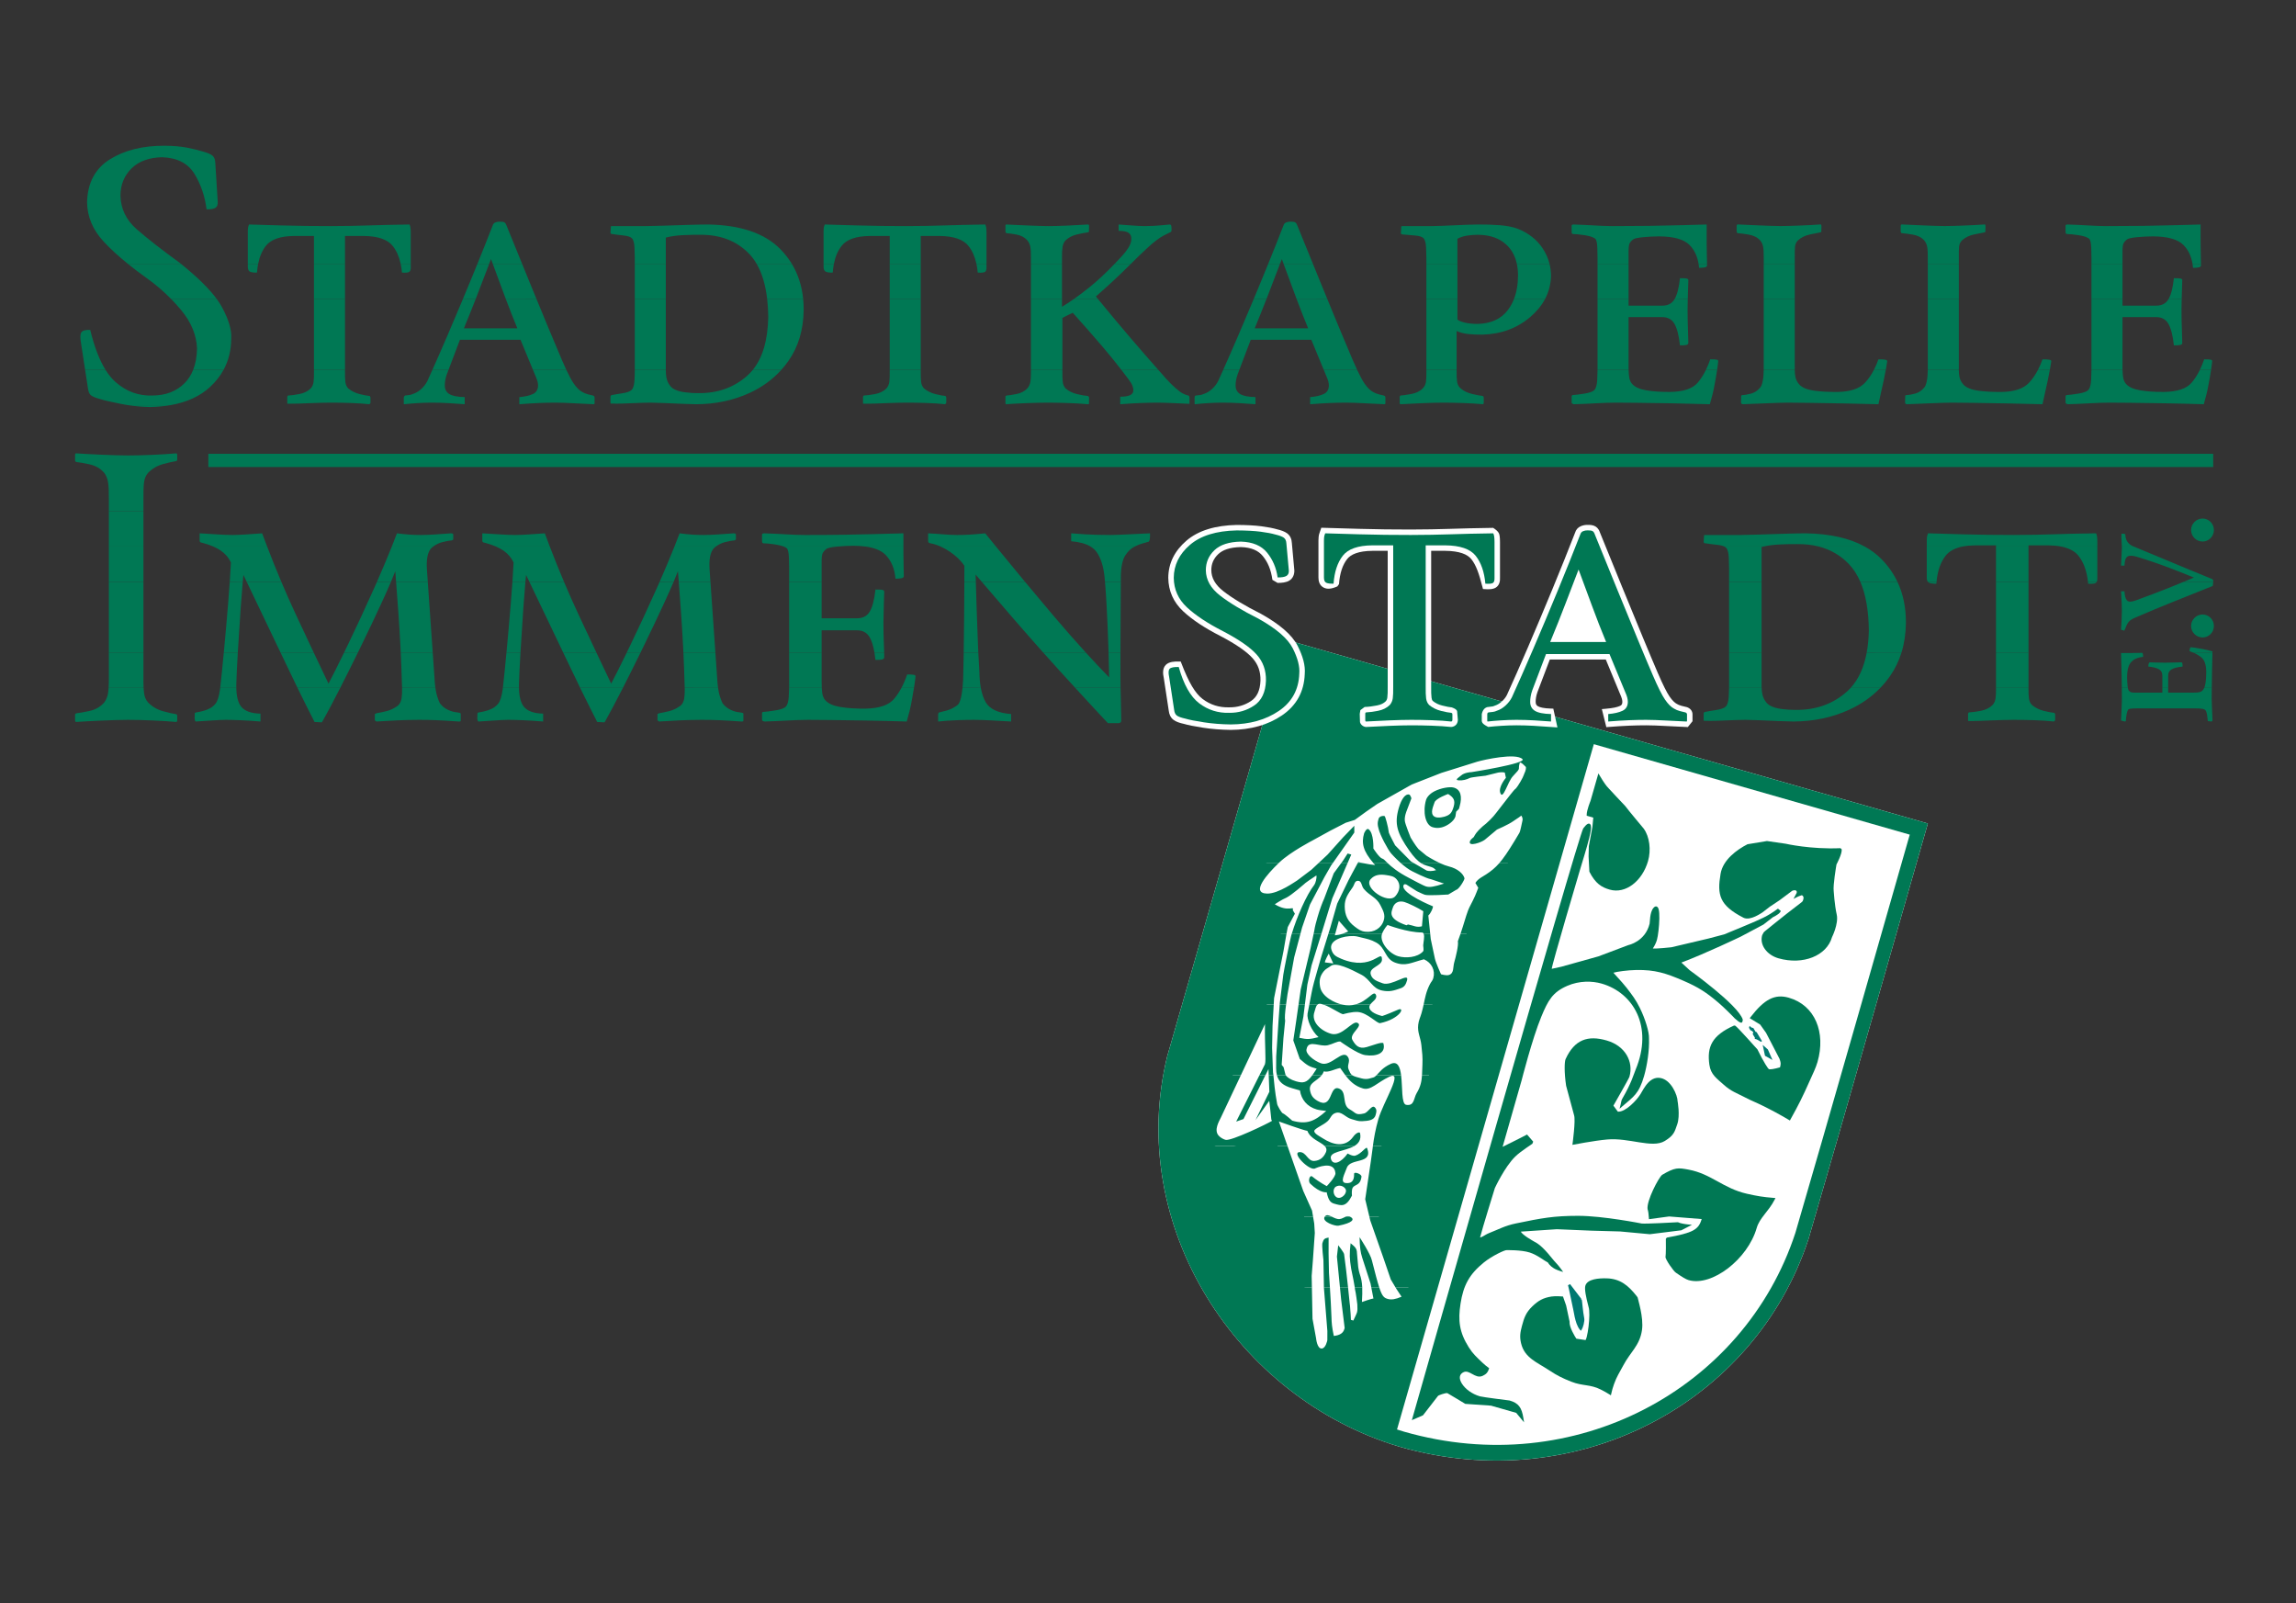 <?xml version="1.0" encoding="utf-8"?>
<!-- Generator: Adobe Illustrator 17.1.0, SVG Export Plug-In . SVG Version: 6.00 Build 0)  -->
<!DOCTYPE svg PUBLIC "-//W3C//DTD SVG 1.1//EN" "http://www.w3.org/Graphics/SVG/1.1/DTD/svg11.dtd">
<svg version="1.1" id="Ebene_1" xmlns="http://www.w3.org/2000/svg" xmlns:xlink="http://www.w3.org/1999/xlink" x="0px" y="0px"
	 viewBox="0 0 520 363" enable-background="new 0 0 520 363" xml:space="preserve">
<rect x="0" y="0" width="520" height="363" fill="#333333" stroke="none"/>
<g>
	<path fill="#FFFFFF" d="M409.595,280.538c-12.151,37.031-52.288,58.585-92.554,47.059c-37.124-11.07-62.099-50.184-52.673-88.479
		c0.111-0.386,27.065-94.218,27.065-94.218l145.188,41.557C436.621,186.457,415.709,259.735,409.595,280.538L409.595,280.538z"/>
	<path fill="#007854" d="M267.527,238.862c-8.954,34.987,11.912,73.456,48.794,85.074l44.752-155.788l-67.668-19.369
		L267.527,238.862L267.527,238.862z"/>
	<path fill="#FFFFFF" d="M340.688,184.677c1.496-0.55,2.681-1.05,3.278-1.578c1.793-1.583,1.83-1.713,2.242-1.595
		c0.55,0.158,0.335,4.01,0.335,4.01l-1.287,3.964c-0.249,0.348-1.678,2.734-1.963,3.212c-1.069,1.651-1.853,2.824-2.387,3.65
		c-0.783,1.173-4.247,3.397-4.184,3.694l-2.059,4.582c-0.074,0.258-2.442,6.429-2.442,6.429l-1.354,7.3c0,0,0.298,3.414-1.286,4.217
		c-1.117,0.566-1.193,0.407-3.291-0.054l-3.241,8.543c0,0,0.384,3.337,0.399,4.319c0.146,3.117,0.782,4.547,0.622,5.619l-0.83,4.829
		c0,0-1.233,5.587-4.009,6.191c-1.615,0.351-3.622-2.809-3.622-2.809l-1.648,4.7l-2.155,11.124l-0.827,3.397
		c-0.048,0.685,0.699,4.813,0.699,4.813c0.216,1.32,2.821,9.333,2.821,9.333s2.827,7.239,3.503,7.991
		c2.102,2,2.202,2.168,1.831,3.46c-0.111,0.387-2.105,1.634-2.105,1.634l-3.743,0.606l-4.556-0.186
		c-0.435,0.994-0.795,1.73-1.08,2.207c-1.032,1.522-1.937,3.639-1.937,3.639l-3.813,2.403l-2.391,2.111l-2.07,0.736
		c-0.914-0.961-1.014-1.129-1.293-2.746c-0.227-0.764-0.379-1.786-0.695-3.274c-0.543-2.252-0.711-9.428-0.711-9.428
		s0.571-5.307,0.535-8.722c-0.038-3.584-0.82-9.18-0.82-9.18s-1.571-3.03-2.422-5.026c-2.084-4.885-3.028-7.743-4.34-12.843
		c-2.021,0.898-3.21,1.311-5.308,2.045c-2.448,0.857-3.801,2.232-6.345,2.028c-1.853-0.148-3.036-1.776-3.074-3.535
		c-0.018-0.855,0.357-1.285,0.638-2.089c0.968-2.775,1.939-4.175,3.158-6.853c1.93-4.241,2.504-6.517,4.879-10.903
		c2.011-3.715,4.541-9.078,4.541-9.078s3.052-16.318,3.597-17.7c0.323-0.606,0.583-1.51,1.091-2.763c0,0-1.748-0.034-2.473-0.708
		c-1.849-1.717-5.957-3.592-5.572-5.578c0.831-4.289,5.456-7.349,9.178-9.952c0,0,4.223-2.397,7.026-3.754
		c2.454-1.189,4.014-1.539,6.42-2.81c3.339-1.763,4.678-3.541,7.949-5.412c3.846-2.2,6.186-3.208,10.371-4.789
		c3.741-1.413,6.001-2.126,9.853-2.981c4.475-0.993,9.59-1.937,11.874,0.464c1.476,1.552,0.797,5.12,0.76,5.249l-2.476,2.925
		l-2.45,3.352L340.688,184.677L340.688,184.677z"/>
	<path fill-rule="evenodd" clip-rule="evenodd" fill="#007854" d="M297.118,291.475l0.138,7.123l0.81,4.425
		c0,0,0.209,2.355,1.267,2.319c0.928-0.031,1.281-1.87,1.281-1.87l0.007-2.094l-0.775-9.726l-0.003-0.177h1.354
		c0.134,2.169,0.293,4.924,0.352,6.674c0.041,1.409,0.093,2.263,0.536,4.346c1.385-0.163,2.12-0.651,2.38-1.555l0.074-0.258
		l-0.804-6.52l-0.265-2.688l1.834,0c0.219,2.058,0.38,3.665,0.38,3.665c0.063,0.298,0.09,0.724,0.142,1.578
		c0.026,0.427,0.115,1.151,0.13,2.134l0.55,0.157c0.397-0.865,0.72-1.471,0.831-1.859c0.112-0.387,0.123-0.943,0.071-1.797
		c0,0-0.357-2.898-0.521-3.364c-0.006-0.102-0.027-0.273-0.063-0.51l1.695-0.005c0.041,0.902,0.008,1.952-0.065,3.34
		c0,0,2.157-0.78,2.606-0.791l-0.493-2.548h1.795c0.666,2.058,1.091,2.395,1.944,2.639c0.824,0.236,1.76,0.085,3.119-0.505
		l-1.14-1.724l-0.244-0.409h3.288c1.027,1.07,1.087,1.484,0.762,2.617l-0.46,0.548c-0.208,0.176-0.474,0.373-0.737,0.558
		c-0.518,0.364-1.068,0.708-1.068,0.708l-3.822,0.616l-4.401-0.177c-0.408,0.923-0.753,1.62-1.027,2.077
		c-1.019,1.503-1.95,3.676-1.95,3.676l-3.866,2.434l-2.412,2.132l-2.281,0.81c-1.073-1.129-1.191-1.332-1.477-2.994
		c-0.228-0.768-0.378-1.778-0.696-3.276c-0.278-1.154-0.456-3.535-0.566-5.603c-0.11-2.08-0.152-3.895-0.152-3.895
		s0.009-0.083,0.024-0.235L297.118,291.475L297.118,291.475z"/>
	<path fill-rule="evenodd" clip-rule="evenodd" fill="#007854" d="M297.384,275.475l0.265,1.571l0.13,2.134l-0.433,6.166
		l-0.278,3.554l0.05,2.575H295.2c0.108-1.064,0.541-5.498,0.51-8.476c-0.025-2.378-0.369-5.625-0.597-7.53L297.384,275.475
		L297.384,275.475z M301.595,275.475c0.553,0.268,1.166,0.604,1.773,0.552c0.568-0.048,0.995-0.377,1.431-0.548l0.916-0.004
		c0.013,0,0.026,0.006,0.038,0.012c1.217,0.584,0.559,1.418-2.631,2.042c-0.724,0.142-3.865-0.9-3.094-2.039
		c0.004-0.007,0.009-0.013,0.013-0.019L301.595,275.475L301.595,275.475z M312.555,275.475c0.83,2.804,2.191,6.991,2.195,7.004
		c0.018,0.046,2.811,7.191,3.444,7.896c0.467,0.444,0.84,0.802,1.134,1.106l-3.288-0.006l-1.06-1.781l-1.698-4.958l-2.943-8.39
		l-0.208-0.871H312.555L312.555,275.475z M299.843,291.475l-0.113-6.146c0,0-0.383-3.324-0.235-3.841
		c0.26-0.904,0.471-1.123,1.407-1.274l-0.003,3.633l0.087,4.358c0,0,0.097,1.422,0.211,3.273L299.843,291.475L299.843,291.475z
		 M303.47,291.475l-0.684-6.949l0.293-2.572c0,0,1.315,1.635,1.341,2.061c0.253,1.697,0.613,4.923,0.885,7.465L303.47,291.475
		L303.47,291.475z M306.824,291.475c-0.114-0.748-0.379-2.171-0.811-4.208c-0.368-2.342-0.42-3.195-0.128-5.767
		c1.088,0.871,1.426,1.247,1.441,2.229l0.283,3.156c0.063,0.298,0.089,0.724,0.316,1.488c0.367,1.047,0.541,1.951,0.594,3.104
		L306.824,291.475L306.824,291.475z M310.568,291.475l-0.165-0.855l-1.888-5.851c-0.39-1.23-0.543-2.252-0.599-4.644
		c0,0,2.481,3.785,2.797,5.273c0.743,2.92,1.241,4.823,1.65,6.081L310.568,291.475L310.568,291.475z"/>
	<path fill-rule="evenodd" clip-rule="evenodd" fill="#007854" d="M280.419,259.475c-0.121,0.062-0.242,0.117-0.363,0.171
		c-0.986,0.436-2.006,0.745-3.337,0.638c-0.773-0.062-1.435-0.36-1.959-0.808L280.419,259.475L280.419,259.475z M291.588,259.475
		l3.573,10.184l1.993,4.449l0.23,1.366h-2.27c-0.096-0.812-0.172-1.378-0.194-1.537c-0.189-0.366-1.634-3.177-2.431-5.044
		c-1.571-3.683-2.497-6.218-3.418-9.423L291.588,259.475L291.588,259.475z M306.734,259.475c-2.15,1.285-5.993,1.19-5.258,3.082
		c0.527,1.357,2.249,0.714,3.741-1.375c0,0,1.11,0.667,1.717,0.491c1.431-0.413,2.504-2.235,2.71-1.67
		c1.352,3.706-3.83,2.111-4.622,4.442c-0.43,1.265-1.651,3.273-0.241,3.425c1.145,0.124,1.95-0.316,1.898-2.077
		c-0.018-0.608,1.749,0.053,1.671,0.653c-0.306,2.358-1.861,1.522-2.13,2.885c-0.105,0.53-0.028,1.39-0.028,1.39
		c-1.366,2.684-2.403,2.282-4.051,1.81c-0.825-0.236-1.297-0.791-1.676-2.576c0,0-1.388,0.302-3.718-1.938
		c-0.577-0.554-0.133-2.1,0.464-1.614c1.657,1.348,3.282,2.162,3.282,2.162s2.026-2.076,1.958-2.934
		c-0.242-3.039-4.512-1.117-4.512-1.117c-1.183,0.884-5.615-3.573-3.598-3.65c1.511-0.058,1.823,2.117,3.328,2.001
		c1.283-0.099,2.07-0.774,2.585-1.881c0.303-0.651,0.149-1.115-0.244-1.515L306.734,259.475L306.734,259.475z M313.152,259.475
		l-1.085,5.606l-0.825,3.381c-0.045,0.641,0.694,4.696,0.7,4.727c0.058,0.357,0.298,1.222,0.614,2.289l-2.424-0.004l-0.94-3.931
		l1.275-8.58l0.404-2.959c0.021-0.174,0.042-0.353,0.066-0.536L313.152,259.475L313.152,259.475z M300.041,275.475
		c0.374-0.533,0.925-0.31,1.554-0.002L300.041,275.475L300.041,275.475z M304.8,275.475c0.287-0.109,0.578-0.154,0.916-0.005
		L304.8,275.475L304.8,275.475z M302.581,268.673c-0.874,0.496-0.659,2.165,0.322,2.503c1.05,0.362,2.417-1.169,1.776-2.042
		C304.195,268.475,303.287,268.273,302.581,268.673L302.581,268.673z"/>
	<path fill-rule="evenodd" clip-rule="evenodd" fill="#007854" d="M281.021,243.475l-4.486,9.497
		c-0.397,0.865-1.666,2.855-0.557,4.138c0.466,0.54,1.166,0.858,1.579,0.976c1.237,0.354,9.616-3.712,10.482-4.268
		c0.116-0.075-0.15-0.253-0.113-0.382c0,0-0.442-4.285-0.479-4.155l-3.109,4.352l3.15-6.436l-0.146-3.722h1.061
		c0.121,1.214,0.341,3.859,0.837,6.424c0.026,0.427,1.029,2.111,1.304,2.19c0.412,0.118,2.126,1.657,2.126,1.657
		c3.297,0.944,5.093,0.13,7.695-2.2c-0.862-0.107-1.586-0.174-2.135-0.331c-2.198-0.629-3.513-2.264-3.818-4.308l-1.786-0.511
		c-1.987-0.569-3.027-1.433-3.42-2.926l2.005,0.005c0.278,0.446,1.086,1.01,2.309,1.36c1.666,0.477,2.441,0.334,3.694-1.367
		l2.107,0.007c-1.063,1.341-2.944,1.671-2.629,3.386c0.203,1.11,0.615,1.772,1.723,2.415c3.441,1.998,2.588-3.467,4.72-2.842
		c2.082,0.611,0.643,3.713,2.54,4.745c1.482,0.806,1.267,1.411,3.263,0.934c1.011-0.242,1.771-2.155,2.496-1.313
		c0.45,0.524,0.29,1.071,0.104,1.707c-0.352,1.212-1.735,1.288-3.067,1.359c-0.916,0.049-1.429-0.223-2.323-0.455
		c-1.49-0.387-2.249-1.866-3.685-1.404c-1.018,0.327-1.054,1.241-1.852,1.916c-0.979,0.828-2.009,1.172-2.756,1.832
		c-0.762,0.673,0.876,1.436,1.765,2.008c2.265,1.456,5.036,2.179,6.882-0.406c0.622-0.87,1.448-1.158,1.527-0.786
		c0.311,1.464-0.317,2.329-1.294,2.911l-6.723-0.006c-0.93-0.953-3.2-1.545-3.916-3.42c-0.862-0.107-6.452-2.126-6.452-2.126
		l1.946,5.547l-2.517,0c-0.28-0.976-0.559-2.011-0.857-3.159c-1.859,0.815-3.037,1.225-5.041,1.926
		c-0.602,0.21-1.136,0.453-1.639,0.695c-0.385,0.186-0.752,0.371-1.115,0.542l-5.659-0.005c-0.845-0.721-1.334-1.836-1.359-2.985
		c-0.01-0.473,0.09-0.831,0.226-1.168c0.125-0.311,0.288-0.616,0.426-1.014c0.971-2.784,1.944-4.189,3.167-6.876
		c0.687-1.508,1.202-2.769,1.688-3.964L281.021,243.475L281.021,243.475z M286.584,243.475l-4.962,9.905l-1.652,0.575l5.261-10.48
		H286.584L286.584,243.475z M306.273,243.475c0.206,0.135,0.491,0.259,0.91,0.379c1.923,0.55,2.198,0.629,3.832,0.119
		c0.269-0.078,0.493-0.256,0.731-0.499l5.579,0.001c0.343,2.714,0.04,6.488,1.133,6.681c1.911,0.337,1.679-1.48,2.402-2.667
		c0.87-1.427,1.107-2.636,1.198-4.011l1.856-0.003l-0.412,2.396c0,0-0.315,1.428-0.981,2.926c-0.652,1.466-1.7,3.14-3.231,3.473
		c-0.972,0.211-1.979-0.62-2.667-1.35c-0.387-0.41-0.714-0.833-0.935-1.137l-1.47,4.188l-1.065,5.505h-2.216
		c0.216-1.681,0.571-3.758,1.239-6.085c1.113-3.875,5.817-11.14,2.496-9.594c-2.789,1.298-4.182,3.171-5.968,2.659
		c-1.861-0.533-2.999-1.675-3.998-2.987L306.273,243.475L306.273,243.475z"/>
	<path fill-rule="evenodd" clip-rule="evenodd" fill="#007854" d="M288.473,227.475l-0.267,4.797l-0.099,5.003l0.202,5.509
		c0.025,0.042,0.054,0.287,0.093,0.685l-1.061,0.005l-0.055-1.402l-0.702,1.402h-1.353l1.257-2.505
		c0.297-1.033-0.089-4.219,0.007-9.083l-5.474,11.588l-2.113,0c0.882-2.175,1.666-4.129,3.2-6.962
		c1.919-3.544,4.311-8.592,4.519-9.034L288.473,227.475L288.473,227.475z M291.269,227.475c-0.236,1.788-0.344,3.015-0.208,3.658
		c-0.085,0.814-0.389,3.942-0.389,3.942l-0.396,6.037l0.438,0.545l0.416,1.657c0.018,0.051,0.044,0.105,0.079,0.16l-2.005,0.002
		c-0.123-0.473-0.182-1.003-0.187-1.606l0.018-2.651l0.545-8.37l0.249-3.374H291.269L291.269,227.475z M295.53,227.475l-0.341,2.743
		l-0.923,4.768c1.824,0.382,2.273,0.371,4.356-0.151c-1.664-1.455-2.682-4.122-2.485-5.324l0.394-2.036h1.84
		c-0.384,0.35-0.476,1.091-0.681,1.676c-0.773,2.201,1.405,4.24,3.789,4.928c2.468,0.713,4.766-3.004,5.922-2.498
		c1.53,0.669-1.92,2.469-1.113,3.874c0.686,1.194,1.425,2.155,3.25,1.629c1.214-0.35,3.643-1.3,3.773-0.842
		c0.646,2.281-1.614,3.032-4.112,2.667c-1.807-0.264-5.656-3.086-5.656-3.086c-0.724-0.068-1.688,0.582-2.806,0.839
		c-1.792,0.411-4.069-1.13-4.717,0.502c-0.058,0.146-0.111,0.388-0.111,0.388c-0.297,1.033,1.574,2.584,3.279,3.21
		c2.337,0.858,4.948-3.443,6.15-1.35c0.557,0.971-0.375,1.8,0.126,2.796c0.284,0.565,0.341,0.95,0.811,1.264l-1.568,0.003
		c-0.402-0.535-0.782-1.091-1.178-1.646c-1.248,0.202-2.612,1.069-3.711,0.755c-0.122,0.343-0.294,0.634-0.496,0.888l-2.107,0.003
		c0.297-0.41,0.622-0.901,0.991-1.492c-1.786-0.511-2.161-0.758-3.825-2.213l-1.472-4.195l0.638-4.29l0.547-3.81H295.53
		L295.53,227.475z M303.988,227.475c0.043,0.004,0.085,0.012,0.125,0.021c1.035,0.209,1.938,0.164,2.723-0.023l3.483,0.002
		c-0.175,0.261-0.255,0.548-0.135,0.885c0.421,1.175,2.86,1.692,2.86,1.692s0.759-0.206,3.569-1.425
		c1.699-0.737,0.521,2.071-4.033,3.039c-0.69,0.147-2.847-2.342-5.037-2.525c-1.307-0.11-3.3,0.488-3.3,0.488
		c-0.432,0.125-2.725-1.552-4.468-2.159L303.988,227.475L303.988,227.475z M324.69,227.475l-1.37,3.611
		c0.053,0.469,0.38,3.369,0.394,4.277c0.072,1.543,0.266,2.665,0.421,3.538c0.08,0.446,0.15,0.828,0.19,1.166
		c0.041,0.345,0.053,0.664,0.008,0.965l-0.42,2.442h-1.856c0.049-0.739,0.055-1.53,0.095-2.43c0.076-1.711-0.054-2.687-0.239-4.398
		c-0.197-1.818-0.927-2.84-0.713-4.644c0.124-1.048,0.453-1.586,0.746-2.598c0.203-0.701,0.347-1.332,0.473-1.927L324.69,227.475
		L324.69,227.475z M311.746,243.475c0.622-0.637,1.338-1.713,3.199-2.571c1.581-0.729,2.139,0.659,2.38,2.565L311.746,243.475
		L311.746,243.475z"/>
	<path fill-rule="evenodd" clip-rule="evenodd" fill="#007854" d="M291.356,211.475c-0.288,1.624-0.674,3.895-0.674,3.895
		l-2.128,10.643l-0.082,1.462h-1.845c0.01-0.017,0.015-0.027,0.015-0.027c-0.021,0.064,0.743-4.016,1.574-8.27
		c0.562-2.874,1.163-5.863,1.58-7.71L291.356,211.475L291.356,211.475z M294.51,211.475l-1.403,5.288c0,0-1.046,5.711-1.513,8.372
		c-0.123,0.863-0.234,1.643-0.326,2.338l-1.438,0.002l0.034-0.459l0.782-6.345c0.122-0.944,1.548-7.978,1.771-8.753
		c0.042-0.147,0.086-0.296,0.131-0.446L294.51,211.475L294.51,211.475z M299.26,211.475l-0.373,1.212l-1.844,5.902l-0.949,4.341
		l-0.564,4.546h-1.438l0.494-3.44l2.222-9.288l0.694-3.273H299.26L299.26,211.475z M302.392,211.475l-0.084,0.304
		c0.716-0.058,1.208-0.165,1.632-0.304l9.051,0c-0.008,0.025-0.015,0.048-0.022,0.071c-0.519,1.808,1.641,4.383,3.702,4.973
		c1.649,0.472,4.329,0.331,5.635-1.112c0.249-0.348-0.062-1.206,0.049-1.594c0.008-0.414,0.319-1.704,0.099-2.333l1.464-0.005
		l0.118,1.143l0.948,4.464c0.189,0.893,1.373,3.503,1.373,3.503s1.147,0.382,1.81,0.169c1.178-0.378,0.881-1.774,1.178-2.808
		c0.371-1.292,1.02-3.936,0.83-4.829c0,0,0.287-0.771,0.59-1.64l1.643-0.002l-1.281,6.919c0.003-0.071,0.081,0.809-0.046,1.793
		c-0.124,0.951-0.454,2.142-1.381,2.612c-0.57,0.289-0.921,0.417-1.414,0.386c-0.222-0.014-0.476-0.061-0.812-0.136l-1.018-0.232
		l-1.767,4.658h-2.269c0.336-1.577,0.549-2.908,1.431-4.637c0.275-0.539,0.596-0.774,0.76-1.355c0.494-1.743-0.35-3.512-2.117-4.275
		c-2.89,0.745-4.106,1.642-6.535,0.75c-2.322-0.852-2.112-3.353-4.271-4.542c-1.218-0.671-2.031-0.822-3.389-1.145
		c-0.681-0.162-1.067-0.309-1.764-0.33c-2.363-0.073-5.684,0.955-4.984,3.116c0.349,1.079,0.878,1.474,2.205,2.029
		c7.11,2.971,9.22-2.462,9.236,0.198c0.009,1.438-2.983,1.734-2.553,3.322c0.33,1.221,1.45,1.559,2.689,2.028
		c2.052,0.777,6.109-2.635,5.54-0.651c-0.24,0.837-0.543,1.468-1.399,1.766c-1.652,0.575-2.594,0.872-4.242,0.533
		c-2.275-0.468-2.643-2.505-4.696-3.58c-2.474-1.296-5.711-2.893-6.895-2.009c-0.655,0.489-1.17,0.634-1.666,1.27
		c-0.854,1.095-1.035,2.067-0.802,3.439c0.401,2.361,3.437,3.71,5.019,4.066l-4.212,0.006c-0.218-0.081-0.428-0.14-0.624-0.176
		c-0.354-0.066-0.6,0.012-0.78,0.177l-1.84,0l0.529-2.732c0.271-1.46,0.716-3.01,1.347-5.205l0.853-2.97l1.581-5.092H302.392
		L302.392,211.475z M306.836,227.475c2.972-0.709,4.27-3.451,4.791-2.196c0.382,0.92-0.824,1.465-1.308,2.195L306.836,227.475
		L306.836,227.475z M300.062,217.915l1.904,0.23l-1.036-2.218C300.931,215.927,300.036,217.488,300.062,217.915L300.062,217.915z"/>
	<path fill-rule="evenodd" clip-rule="evenodd" fill="#007854" d="M289.546,195.475c-2.377,2.28-6.483,6.789-2.552,6.854
		c2.59,0.042,6.455-2.8,6.804-2.979l3.226-2.431l1.543-1.443h3.249l-0.36,0.511l-1.494,2.612l-3.266,6.193l-1.796,5.216
		l-0.389,1.467h-1.961c1.153-3.831,3.326-8.847,5.133-11.154c0.249-0.348,0.582-1.51,0.456-2.105
		c-0.91,0.578-2.766,1.864-2.803,1.993c0,0-2.733,2.397-3.955,3.026c-1.01,0.41-2.664,1.509-2.664,1.509
		c3.157,1.952,4.41,0.179,4.076,1.341l0.477,0.8l-1.615,3.032c-0.037,0.128-0.155,0.767-0.297,1.564l-1.56-0.007
		c0.197-0.877,0.352-1.494,0.443-1.725c0.29-0.544,0.532-1.342,0.95-2.41l-0.629-0.082c-0.531-0.094-1.219-0.28-1.643-0.674
		c-0.454-0.422-1.048-0.853-1.676-1.294c-0.642-0.45-1.321-0.91-1.928-1.378c-1.178-0.907-2.276-1.972-2.047-3.15
		c0.39-2.015,1.585-3.752,3.103-5.282L289.546,195.475L289.546,195.475z M305.177,195.475l-3.438,7.93l-2.48,8.07h-1.758
		l0.144-0.681c0.16-1.072,0.456-2.105,0.753-3.139c0.519-1.808,1.102-3.319,1.499-4.183l2.169-5.739l1.658-2.258H305.177
		L305.177,195.475z M308.901,195.475c0.817,0.163,1.852,0.35,2.548,0.401c-0.121-0.135-0.238-0.268-0.351-0.399l3.226-0.002
		c0.842,0.802,2.232,1.982,4.737,3.279c0.682,0.353,3.247,1.768,3.934,1.965c0.824,0.236,1.76,0.085,4.054-0.656l-2.985-0.994
		c-0.999-0.146-4.111-1.736-4.111-1.736c-0.875-0.416-1.818-1.137-2.64-1.86l2.978,0.003l2.844,1.649
		c0.412,0.118,1.136,0.185,2.109-0.095l-0.475-0.415c-0.238-0.208-0.787-0.365-1.612-0.601c-0.448-0.128-0.855-0.306-1.242-0.543
		l4.303,0.006c0.656,0.298,1.333,0.561,1.945,0.712c1.931,0.476,3.229,1.608,3.519,2.669c0.063,0.298-1.241,2.51-1.865,2.611
		l-1.805,1.071c0,0-4.436,0.303-5.261,0.067c-0.412-0.118-1.062-0.444-1.849-0.809l-2.388-1.522l-0.137-0.039
		c-0.275-0.079-0.45,0.011-0.524,0.269c-0.519,1.808,6.678,4.707,6.678,4.707c0.063,0.298-0.445,1.55-1.043,2.078l0.433,4.187
		h-1.464c-0.075-0.21-0.212-0.347-0.444-0.346c-3.239,0.017-7.765-1.698-7.765-1.698c-0.642,0.751-1.087,1.527-1.255,2.045
		l-9.051-0.001c0.479-0.157,0.873-0.356,1.408-0.573l-2.128-2.426l-0.828,2.999h-1.552l0.412-1.326l1.595-5.554l2.557-5.278
		c0,0,1.517-2.894,2.059-3.844L308.901,195.475L308.901,195.475z M341.789,195.475l-0.662,1.011
		c-0.422,0.632-1.528,1.512-2.468,2.239l-1.252,0.976l-0.437,0.403l-2.06,4.603c-0.075,0.259-2.436,6.41-2.436,6.41l-0.066,0.357
		h-1.643c0.206-0.59,0.42-1.228,0.555-1.7c0.371-1.291,1.172-3.822,1.458-4.3c1.329-2.555,1.44-2.942,2.023-4.453l-0.652-1.095
		c0.572-0.954,1.678-1.442,2.413-1.93c1.15-0.752,2.037-1.464,2.966-2.524L341.789,195.475L341.789,195.475z M318.537,209.505
		l0.349-0.18c1.274,0.225,1.868,0.744,3.153,0.413l0.309-3.406c-1.125-0.741-3.478-1.869-4.302-2.105
		c-1.374-0.393-2.321,0.314-2.618,1.347C315.169,206.479,314.171,208.011,318.537,209.505L318.537,209.505z M307.527,199.435
		c-0.758,0.024-0.75,0.855-1.16,1.45c-1.053,1.529-1.838,2.52-1.814,4.373c0.025,1.95,0.657,3.34,2.293,4.57
		c0.819,0.615,1.362,1.021,2.387,1.138c1.972,0.223,3.651-0.82,4.171-2.615c0.373-1.289-0.16-2.165-0.771-3.4
		c-0.894-1.81-2.468-2.119-3.77-3.7C308.303,200.569,308.422,199.406,307.527,199.435L307.527,199.435z M310.418,199.075
		c-1.69,1.891,3.874,5.747,5.58,3.869c1.026-1.13,1.344-2.693,0.293-3.865c-0.626-0.697-1.32-0.775-2.262-0.927
		C312.572,197.917,311.355,198.028,310.418,199.075L310.418,199.075z"/>
	<path fill-rule="evenodd" clip-rule="evenodd" fill="#007854" d="M286.368,195.475c0.157-0.154,0.318-0.31,0.481-0.464
		c0.87-0.82,1.832-1.587,2.81-2.314c0.972-0.721,1.972-1.409,2.904-2.061c0,0,4.243-2.409,7.052-3.769
		c1.234-0.598,2.243-0.985,3.246-1.382c0.989-0.392,1.973-0.793,3.166-1.423c1.648-0.87,2.803-1.744,3.961-2.641
		c0.583-0.451,1.164-0.906,1.804-1.365c0.644-0.462,1.349-0.929,2.175-1.402c3.862-2.209,6.215-3.223,10.41-4.807
		c3.754-1.418,6.023-2.134,9.889-2.991c4.403-0.977,9.712-1.995,12.124,0.54c0.813,0.855,1.01,2.227,1.02,3.338
		c0.01,1.122-0.171,2.073-0.198,2.166l-2.523,3.016l-2.45,3.353l-0.676,0.791c1.026-0.407,1.799-0.782,2.226-1.159
		c0.905-0.799,1.367-1.231,1.655-1.448c0.339-0.256,0.536-0.289,0.837-0.203c0.404,0.524,0.444,0.709,0.473,0.909
		c0.059,0.393,0.085,0.902,0.092,1.406c0.015,0.992-0.041,1.999-0.041,1.999l-1.311,4.036c-0.271,0.379-1.694,2.757-1.978,3.231
		l-1.729,2.644h-2.26c0.992-1.135,2.032-2.665,3.489-5.064l1.072-1.79c0.285-0.477,0.534-2.118,0.682-2.635
		c0.148-0.517,0.085-0.814-0.216-1.32c-0.772,0.618-1.47,0.977-1.857,1.286c-1.121,0.797-3.664,1.886-3.664,1.886l-2.74,2.291
		c-0.772,0.618-3.733,1.646-3.394,0.426c0.141-0.509,0.681-0.818,0.893-1.037c0.323-0.607,0.583-1.126,1.99-2.4
		c0.947-0.707,2.382-2.079,3.128-3.123c2.587-3.313,3.99-5.217,4.339-5.397c0.634-0.657,1.718-2.618,1.867-3.135
		c0.149-0.517,0.528-0.932,0.476-1.786c0,0-1.271-1.399-1.407-0.927c-0.51,1.776,0.502,0.842-1.527,2.987
		c-1.216,1.286-2.257,5.562-2.873,3.79c-0.475-1.366,1.276-3.408,1.276-3.408l-0.253-1.19c-0.275-0.079-0.861-0.107-1.485-0.006
		l-2.881,0.713c0,0-3.219,0.337-3.568,0.516c-0.698,0.359-1.549,0.605-2.532,0.533c-1.052-0.077,0.221-0.758,0.574-1.094
		c0.656-0.623,2.122-0.79,2.26-0.751c0,0,12.648-1.971,11.631-2.961c-1.513-1.473-8.743,0.153-10.202,0.574l-8.168,2.554
		l-6.701,2.624l-7.808,4.404c-0.561,0.399-2.504,1.729-2.504,1.729l-2.585,1.881l-2.042,0.639l-3.49,1.796l-3.973,2.182
		c0,0-5.017,2.583-7.569,4.997c-0.072,0.068-0.146,0.139-0.222,0.211L286.368,195.475L286.368,195.475z M298.566,195.475
		l2.118-1.981l3.497-3.891l2.539-2.628l0.004,1.538l-4.909,6.962H298.566L298.566,195.475z M303.726,195.475l0.419-0.571
		l1.069-1.651l0.824,0.236l-0.861,1.986H303.726L303.726,195.475z M307.464,195.475c0.076-0.135,0.134-0.23,0.164-0.274
		c0,0,0.551,0.127,1.273,0.272L307.464,195.475L307.464,195.475z M311.098,195.475c-2.393-2.776-2.796-4.561-2.158-6.782
		c0,0,0.525-1.279,1.012-0.934c1.235,0.878,1.088,4.365,1.088,4.365s1.332,2.093,2.019,2.29c0.262,0.013,0.584,0.413,1.266,1.061
		L311.098,195.475L311.098,195.475z M317.313,195.475c-1.266-1.117-2.245-2.232-2.245-2.232c-0.676-0.753-2.551-4.19-2.867-5.678
		c-0.227-0.764-0.216-1.32-0.067-1.836c0.074-0.258,0.101-0.538,0.36-0.735c0.338-0.258,0.826-0.288,1.101-0.209
		c0.138,0.039,0.783,2.321,0.962,3.769c0.063,0.298,1.412,2.85,1.412,2.85l3.598,3.65l0.725,0.421H317.313L317.313,195.475z
		 M321.915,195.475c-0.921-0.569-1.729-1.467-2.698-2.827c-2.856-4.032-3.436-6.155-2.435-9.642c0.631-2.196,1.552-3.33,2.376-3.094
		c0.275,0.079,0.502,0.843,0.502,0.843l-1.075,2.837c0,0-0.562,1.307-0.409,2.329c0.089,0.724,1.308,3.729,1.308,3.729
		s1.103,1.853,1.779,2.606l1.801,1.494c0,0,1.51,0.976,3.154,1.725L321.915,195.475L321.915,195.475z M327.969,179.778
		c0,0-2.818,1.01-3.078,1.914c-0.223,0.775-1.135,2.49-0.029,3.206c0.78,0.505,2.384-0.017,2.384-0.017
		c1.147-0.37,1.571-0.808,1.979-2.229C329.632,181.233,329.231,180.559,327.969,179.778L327.969,179.778z M330.424,183.137
		l-0.635,0.657l-0.159,1.073c-0.297,1.033-1.804,2.139-3.089,2.47c-0.799,0.191-1.385,0.162-2.072-0.034
		c-1.649-0.472-2.281-3.448-1.502-6.16c0.185-0.646,0.857-1.432,1.904-1.971c1.396-0.719,3.442-1.111,4.403-0.836
		c1.511,0.433,1.965,1.96,1.297,4.285L330.424,183.137L330.424,183.137z"/>
	<path fill="#FFFFFF" d="M406.487,279.397c-11.653,35.389-48.462,55.952-86.546,45.052l-0.715-1.393l3.828-1.42l4.919-4.183
		c0.713,0.624,4.835,1.803,8.905,2.129c0.861,0.107,4.672,1.337,5.21,2.05c0.739,1.05,2.139,1.87,2.8,1.64
		c1.073-0.112,1.983-0.69,2.205-1.465c0.668-2.325-5.196-6.24-5.608-6.358l-3.895-0.416c-4.26-1.219-4.534-1.298-5.411-2.387
		c0.761-0.062,2.272,0.371,2.785,0.657c1.147-0.37,1.459-0.421,2.881-0.713c1.27-1.314,0.775-4.251,0.4-4.498
		c-1.025-0.573-3.903-3.494-3.903-3.494s-2.724-5.532-1.722-9.019c0.853-2.97,2.008-5.435,3.463-7.395
		c0.285-0.477,2.279-1.724,4.061-2.751c0.349-0.18,4.192-0.617,5.154-0.342c1.786,0.511,5.251,3.46,5.251,3.46
		s1.917,2.013,2.868,3.476c-4.939-0.009-8.62,2.471-10.154,6.878c-1.256,3.609-1.502,7.438,1.811,9.743
		c4.523,3.147,5.632,4.209,9.838,5.611c2.065,0.688,5.433,1.275,5.433,1.275l0.137,0.039c0,0,4.264,1.614,6.462,3.387
		c-0.308-1.411-0.283-3.156-0.135-3.673c0,0,1.655-4.209,2.115-4.776c0,0,1.808-2.286,2.617-3.933
		c1.577-3.211,2.315-7.025,1.973-8.94c0,0-0.689-5.11-2.965-7.278c-3.734-3.557-10.093-3.168-13.357-0.608l-1.854-2.348
		l-1.404-2.359c-0.94-1.387-1.616-2.14-4.505-4.504l0.037-0.129c3.955-0.825,5.01-0.488,6.458-0.353l11.677,0.372l4.674,0.668
		c1.036,0.017,1.805,0.068,2.429-0.033c0.027,5.599,2.134,9.137,6.393,10.356c0.412,0.118,4.45,0.697,7.074-0.037
		c3.757-1.051,5.15-3.252,7.625-6.099c2.843-3.269,3.028-6.008,5.304-9.663c1.452-2.333,2.281-3.649,3.916-5.868
		c-1.729,0.102-2.728,0.081-4.453-0.156c-3.384-0.465-5.101-1.63-8.276-2.893c-3.431-1.364-8.619-3.9-8.619-3.9l-0.137-0.039
		c-5.478-1.519-10.348,2.112-12.163,7.141c-0.627,1.737-0.746,2.861-0.536,4.71c-2.402-0.117-3.755-0.256-6.155-0.44
		c-3.077-0.236-4.811-0.61-7.89-0.616c-6.383-0.012-10.207,0.852-16.069,2.494c-1.401,0.392-2.185,0.637-3.554,1.114
		c0.903-3.295,3.098-8.198,3.098-8.198s1.52-3.661,3.218-5.508c1.009-1.099,1.605-1.755,2.932-2.494
		c0.981-0.546,1.61-0.738,2.699-1.065l-1.804-4.849l-4.25,1.699c1.832-7.149,2.985-11.155,5.224-18.187
		c0.893-2.804,1.076-4.516,2.373-7.164c1.078-2.201,1.397-3.816,3.409-5.303c2.47-1.826,4.487-2.42,7.909-1.65
		c1.557,0.35,2.338,0.53,4.887,2.657c2.783,2.323,4.457,6.985,3.026,11.209c-0.586-0.787-0.963-1.208-1.69-1.881
		c-1.506-1.397-2.563-2.172-4.575-2.707c-3.586-0.954-6.68-0.186-9.03,2.447c-1.625,1.821-1.647,3.47-1.982,5.862
		c-0.532,3.806,1.455,5.944,1.758,9.798c0.2,2.544,0.385,4.006,0.095,6.527c-0.187,1.62-0.4,2.525-0.875,4.082
		c1.937-1.033,3.146-1.485,5.324-1.97c2.453-0.547,3.947-0.288,6.477-0.418c4.701-0.24,9.13,1.216,12.091-0.033
		c3.697-1.559,4.47-4.944,4.579-8.823c0.039-1.388-0.055-2.208-0.488-3.549c-0.645-1.992-1.195-3.299-2.935-4.594
		c-1.337-0.995-3.149-1.46-4.01-1.567c-0.126-0.595,0.107-1.926,0.107-1.926l0.037-0.129l0.037-0.129
		c0.73-2.635,0.311-4.345-0.318-7.045c-0.697-2.99-1.503-4.671-3.311-7.238c-0.849-1.206-2.385-2.954-2.385-2.954
		s-0.191-0.11-0.272-0.218c2.982-0.594,1.023-1.489,7.86-0.056c5.083,1.065,7.875,2.844,11.603,6.326
		c1.304,1.218,1.838,1.365,3.042,3.386c-3.765,1.718-5.616,3.652-5.956,7.275c-0.33,3.516,1.495,5.836,4.328,8.227
		c1.724,1.456,3.161,1.637,5.171,2.703c2.203,1.169,5.64,3.012,5.64,3.012c1.649,0.472,5.667,3.439,6.327,3.209l1.368-2.823
		l2.417-5.179c0,0,5.185-8.638,3.519-14.193c-1.304-4.347-2.91-7.857-7.582-9.193c-3.847-1.101-6.328-1.008-10.359,3.709
		l-1.285-0.962c0,0-7.305-6.144-8.732-7.391l-1.864-1.791l10.99-4.612l2.543-1.089c-0.166,3.167,2.255,5.607,5.141,6.433
		c0.687,0.197,4.526,0.422,4.526,0.422c0.55,0.157,3.517-0.985,4.141-1.086c1.285-0.331,2.157-0.78,2.617-1.347l3.011-3.751
		l1.023-4.599l-0.647-3.959l-0.139-6.504c0.074-0.258,0.631-2.803,1.127-4.569c0.372-1.325,1.031-2.815,1.043-3.371l-2.009,0.264
		l-7.217-0.109l-9.046-1.121c-5.332-1.107-12.746,2.572-13.607,8.545c-0.576,3.994,0.295,7.772,3.459,10.215l1.939,1.533
		c-0.973,0.281-1.771,0.471-2.258,0.612c-3.056,0.802-3.676,1.169-6.112,1.605c-2.752,0.723-3.579,1.072-7.211,1.29
		c-0.052-0.853-0.142-1.578-0.03-1.965c-0.091-5.896,0.274-8.203-2.108-8.71c-3.199-0.681-3.388,7.137-3.388,7.137
		c-0.816,2.841-4.174,2.754-9.883,5.418l-8.07,1.953l3.617-12.592c0.731-2.027,1.075-1.929,2.107-3.45
		c1.764,1.623,2.752,2.325,4.126,2.719c1.099,0.315,2.273,0.371,3.383,0.13c2.183-0.354,4.981-2.069,5.664-3.411l1.958-2.934
		c0.36-0.735,0.876-4.99,0.876-4.99l-1.038-4.281l-1.943-3.072l-4.119-4.813l-2.707-2.871c-0.613-0.455-1.654-2.395-1.88-3.159
		c-0.543-2.252-0.235-5.134-0.235-5.134l68.905,19.723L406.487,279.397L406.487,279.397z"/>
	<path fill-rule="evenodd" clip-rule="evenodd" fill="#007971" d="M358.177,294.149l-0.211,0.161c0,0,0.248-0.13,0.278-0.002
		l0.024,0.128l0.049,0.364l0.118,1.096c0.09,0.838,0.207,1.84,0.363,2.577c0.145,0.681-0.291,2.177-0.574,2.573l-0.197,0.276
		l-0.221-0.257c-0.606-0.706-0.956-1.915-1.181-2.936l-0.268-1.381l-0.09-0.463l-0.036-0.139c-0.049-0.142-0.954-4.703-1.109-5.146
		l0.462-0.248L358.177,294.149L358.177,294.149z"/>
	<path fill="#007854" d="M355.477,299.235c-0.113,1.271,1.224,3.401,1.534,3.876l2.094,0.316c0.126-0.25,0.199-0.48,0.27-0.76
		c0.15-0.591,0.29-1.399,0.396-2.26c0.215-1.757,0.273-3.668,0.017-4.451c-0.635-2.388-0.948-4.099-0.737-4.832
		c0.439-1.529,3.032-1.727,4.852-1.674c3.05,0.089,4.877,1.629,6.688,3.914c0.296,0.374,0.302,0.402,0.309,0.439l0.203,0.802
		c0.128,0.495,0.293,1.144,0.443,1.87c0.299,1.448,0.55,3.232,0.33,4.712c-0.263,1.773-0.929,3.011-1.724,4.186
		c-0.778,1.149-1.695,2.252-2.502,3.782c-0.863,1.637-1.496,2.507-2.107,4.249c-0.292,0.83-0.428,1.309-0.622,2.167l-0.082,0.363
		l-0.317-0.197c-0.769-0.478-1.219-0.726-2.029-1.134c-1.154-0.582-2.156-0.77-3.2-0.935c-0.529-0.084-1.061-0.161-1.618-0.279
		c-0.566-0.12-1.156-0.282-1.792-0.534c-2.03-0.805-3.161-1.355-4.973-2.553c-1.433-0.947-2.825-1.652-3.955-2.52
		c-1.158-0.89-2.066-1.966-2.463-3.638c-0.366-1.544-0.172-2.516,0.216-3.981c0.484-1.827,0.913-3.003,2.333-4.368
		c1.334-1.282,2.42-1.925,4.331-2.227c0.482-0.076,1.099-0.079,1.583-0.065c0.491,0.014,1.036,0.062,1.036,0.062l0.715,2.042
		L355.477,299.235L355.477,299.235z"/>
	<path fill="#007854" d="M373.144,273.771c-0.258-1.86,2.467-7.092,3.294-7.753c2.927-1.732,3.619-1.62,5.956-1.191
		c2.607,0.479,4.586,1.556,6.571,2.649c0.987,0.543,1.984,1.096,3.073,1.59c1.08,0.49,2.25,0.921,3.593,1.226
		c2.343,0.532,3.693,0.756,6.083,0.943l0.396,0.031l-0.18,0.353c-0.345,0.677-0.733,1.277-1.134,1.833
		c-0.395,0.548-0.802,1.054-1.188,1.551c-0.767,0.988-1.424,1.909-1.751,3.05c-2.025,7.05-10.122,13.313-15.413,11.798
		c-0.6-0.172-1.514-0.728-2.868-1.671c-0.532-0.297-2.493-3.145-2.364-3.597c0.096-0.334,0.1-3.638,0.073-4.08l0.217-0.277
		c5.981-1.092,7.201-1.793,7.894-4.202l-7.379-0.584l-4.559,0.614l-0.017-0.285C373.388,274.915,373.294,274.199,373.144,273.771
		L373.144,273.771z"/>
	<path fill="#007854" d="M356.502,252.527l-1.807-6.686c-0.455-3.051-0.379-5.466-0.116-6.039c2.046-4.456,5.057-5.426,9.29-4.214
		c4.248,1.216,6.136,4.835,5.164,8.218c-0.067,0.233-1.018,1.938-1.91,3.518l-1.718,3.022l1.006,1.362
		c1.798,0.137,4.316-2.741,4.862-3.585l0.263-0.381l0.328-0.562c0.245-0.426,0.533-0.918,0.875-1.382
		c0.681-0.925,1.635-1.821,2.95-1.754c2.777,0.143,4.269,4.114,4.247,5.265c0,0,0.153,0.805,0.223,1.877
		c0.068,1.059,0.056,2.396-0.301,3.395l-0.384,1.088c-0.128,0.336-0.262,0.635-0.444,0.922c-0.375,0.591-0.938,1.111-1.976,1.751
		c-1.454,0.896-3.538,0.665-5.776,0.313c-1.128-0.178-2.327-0.394-3.556-0.539c-1.223-0.144-2.464-0.216-3.688-0.109
		c-2.976,0.259-7.916,1.217-7.916,1.217l0.051-0.367C356.174,258.809,356.868,253.683,356.502,252.527L356.502,252.527z"/>
	<polygon fill="#007971" points="401.428,240.001 400.392,237.629 399.216,236.601 399.737,239.056 401.428,240.001 	"/>
	<polygon fill-rule="evenodd" clip-rule="evenodd" fill="#007971" points="396.241,232.293 396.116,232.728 396.454,233.295 
		396.685,233.361 397.085,233.711 397.023,233.928 396.96,234.146 397.467,234.996 397.823,234.628 397.467,234.996 
		397.404,235.214 397.867,235.346 398.729,235.828 398.96,235.894 399.023,235.677 397.841,233.692 397.61,233.626 397.272,233.059 
		397.104,232.775 396.641,232.643 396.241,232.293 	"/>
	<path fill="#007854" d="M405.124,225.907c5.956,1.705,8.426,7.864,6.508,14.543c-0.411,1.432-1.073,2.706-1.826,4.407
		c-1.52,3.43-2.468,5.33-4.3,8.613l-0.132,0.237l-0.234-0.138c-2.304-1.352-3.635-2.071-6.033-3.26
		c-1.468-0.728-2.352-1.031-3.804-1.789c-0.972-0.507-1.778-0.856-2.542-1.261c-0.779-0.412-1.52-0.883-2.345-1.628l-1.128-0.988
		c-0.36-0.319-0.689-0.628-0.977-0.961c-0.592-0.684-1.016-1.473-1.175-2.62c-0.557-4.022,0.545-6.594,5.592-8.855L393,232.24
		c0.448,0.349,1.661,1.658,2.766,2.875l1.511,1.674l0.741,0.808c1.496,3.08,2.48,4.457,2.606,4.493
		c0.313,0.09,1.122-0.019,2.518-0.414c0.233-0.855,0.176-1.097-0.121-1.944l-3.044-5.875l-1.337-1.872l-2.356-1.44l0.18-0.234
		C399.57,226.276,401.94,224.995,405.124,225.907L405.124,225.907z"/>
	<path fill-rule="evenodd" clip-rule="evenodd" fill="#007854" d="M341.206,283.067c-0.333-0.082-3.278,1.282-5.112,2.765
		c-3.314,2.68-4.666,5.191-5.309,9.33c-0.597,3.845-0.282,6.474,1.837,9.86c0.477,0.762,0.916,1.317,1.401,1.839
		c0.492,0.531,1.032,1.027,1.7,1.665c0.56,0.534,0.909,0.805,1.537,1.264c-0.295,1.049-0.739,1.381-1.447,1.727
		c-0.443,0.216-0.872,0.209-1.272,0.099c-0.192-0.052-0.382-0.13-0.571-0.221l-0.536-0.283c-0.725-0.401-1.302-0.706-1.925-0.435
		c-1.039,0.451-1.145,1.443-0.418,2.61c0.724,1.161,2.226,2.346,4.092,2.88c0.661,0.189,6.676,0.938,6.697,0.94
		c2.05,0.587,2.761,1.579,3.14,3.992l0.15,0.955l-1.78-2.148l-5.692-1.629l-5.84-0.406c-0.093-0.057-3.961-2.4-4.053-2.426
		c-0.377-0.108-2.095,0.488-2.141,0.649l-3.384,4.371l-2.522,1.095c0,0,9.558-33.55,19.089-66.729
		c9.514-33.118,19.192-66.558,19.739-67.279c0.387-0.511,0.705-0.846,0.965-0.984c0.388-0.205,0.671,0.011,0.752,0.359
		c0.117,0.506-0.075,1.567-0.361,2.755c-0.585,2.428-1.667,5.743-2.094,7.231c-0.099,0.328-6.385,21.55-6.411,22.454l2.184-0.479
		l8.386-2.34l6.805-2.565c0,0,0.252-0.053,0.615-0.185c0.371-0.135,0.878-0.359,1.415-0.71c1.072-0.701,2.267-1.909,2.765-3.953
		l0.049-0.526c0.018-0.272,0.043-0.607,0.089-0.96c0.09-0.695,0.273-1.528,0.719-2.06c0.527-0.63,0.996-0.349,1.174,0.243
		c0.148,0.492,0.188,1.302,0.171,2.174c-0.033,1.755-0.299,3.934-0.53,4.741c-0.108,0.377-0.283,0.978-0.94,2.012
		c0.857,0.092,4.073-0.26,4.207-0.276l8.355-1.968l3.6-0.949l4.623-1.915c1.856-0.783,3.138-1.312,4.261-1.872
		c1.112-0.554,2.069-1.138,3.284-2.036l0.646,0.513c-0.145,0.506-0.832,0.943-1.827,1.455l-2.104,1.633l-5.156,2.739
		c0,0-7.897,3.794-13.428,5.868l1.875,1.726c0,0,2.73,1.957,5.599,4.328c2.832,2.341,5.903,5.165,6.436,6.87
		c-0.045,0.648-0.236,0.7-0.378,0.687c-0.214-0.02-0.48-0.19-0.702-0.352c-0.48-0.351-1.049-0.894-1.284-1.187
		c0,0-1.839-1.876-3.128-2.973c-2.768-2.358-4.567-3.515-7.935-4.974c-3.948-1.711-6.454-2.523-10.705-2.445
		c-1.956,0.036-4.383,0.375-5.176,0.62l0.935,1.039c0.661,0.72,1.472,1.612,2.053,2.366c0.652,0.844,1.165,1.509,1.634,2.2
		c0.473,0.696,0.899,1.417,1.37,2.365c1.239,2.49,2.133,5.541,2.07,6.853c0.121,2.725-0.437,6.218-1.111,8.563
		c-0.581,2.024-1.186,3.206-1.973,4.157c-0.387,0.467-0.815,0.876-1.305,1.303l-1.634,1.391l-0.645,0.56l0.214-0.827
		c0.073-0.282,0.115-0.555,0.169-0.801c0.056-0.254,0.126-0.51,0.283-0.73c2.027-3.453,2.543-5.456,2.956-6.443
		c4.114-9.853-0.564-17.499-7.682-19.537c-2.148-0.615-5.04-0.68-7.777,0.507c-3.343,1.45-4.36,3.298-5.897,7.023
		c-2.069,5.017-4.444,14.38-4.444,14.38l-4.306,15.054c0.949-0.432,5.357-2.692,5.538-2.786l1.392,1.608l-0.187,0.475l-1.385,0.95
		c-0.828,0.573-1.81,1.289-2.494,1.954c-2.388,2.322-4.61,7.117-4.615,7.127c-0.009,0.027-2.911,9.352-3.353,11.194
		c0.181-0.024,0.397-0.116,0.672-0.267l0.629-0.364c0.224-0.127,0.465-0.255,0.721-0.355c1.166-0.457,2.059-0.874,2.971-1.241
		c0.923-0.371,1.869-0.693,3.126-0.953c5.894-1.216,8.513-1.717,14.078-1.722c2.825-0.002,6.434,0.433,9.335,0.87
		c2.896,0.436,5.078,0.871,5.078,0.871c0.829,0.103,6.972-0.22,8.204-0.294c0.203,0.076,0.275,0.116,0.443,0.168l0.562,0.14
		c0.429,0.089,0.917,0.16,1.271,0.193l0.904,0.084l-2.419,1.245l-7.131,0.887l-6.718-0.623l-6.484-0.18l-7.848-0.329l-8.147,0.545
		c0.268,0.721,2.778,2.13,2.942,2.218c1.356,0.68,2.43,1.715,4.622,4.439c0.342,0.381,0.919,0.966,1.565,1.858l0.449,0.62
		c0,0-1.243-0.354-1.835-0.67c-0.559-0.298-1.233-0.77-1.612-1.454c-0.191-0.097-0.424-0.242-0.691-0.414l-0.995-0.646
		c-0.731-0.462-1.57-0.938-2.439-1.218C344.514,282.977,341.216,283.066,341.206,283.067L341.206,283.067z"/>
	<path fill="#007854" d="M395.773,191.158l4.408-0.727l4.228,0.609c0,0,1.422,0.327,3.673,0.616
		c2.256,0.289,5.355,0.542,8.725,0.394l0.266,0.19c0.081,0.272,0.014,0.644-0.082,0.99c-0.1,0.359-0.254,0.765-0.416,1.146
		c-0.274,0.644-0.57,1.217-0.648,1.367c-0.079,0.459-0.792,4.671-0.629,5.996c0,0,0.195,3.183,0.683,5.334
		c0.241,1.06-0.047,2.371-0.371,3.382c-0.286,0.891-0.617,1.586-0.699,1.756c-1.207,4.201-6.558,6.366-12.13,4.771
		c-2.553-0.731-4.327-2.981-3.678-5.242l0.18-0.326c0.065-0.101,0.118-0.192,0.143-0.281l0.317-0.306l0.525-0.422l1.831-1.479
		c1.524-1.225,3.594-2.869,5.876-4.594c0.184-0.148,0.258-0.231,0.306-0.31c0.05-0.084,0.079-0.177,0.137-0.379
		c0.133-0.464-0.011-0.846-0.345-0.941c-0.503,0.147-0.787,0.266-1.127,0.441l-0.755,0.389l0.722-1.355
		c0.089-0.361-0.059-0.523-0.303-0.592c-0.066-0.019-0.427-0.032-0.722,0.121l-2.827,2.115l-2.204,1.464l-1.711,1.32l-0.534,0.335
		c-0.285,0.172-0.664,0.385-1.08,0.573c-0.806,0.364-1.877,0.691-2.683,0.276c-5.457-2.811-5.974-5.164-5.174-9.932
		C390.209,194.669,393.368,192.395,395.773,191.158L395.773,191.158z"/>
	<path fill="#007854" d="M364.333,178.505l1.773,1.906l1.98,2.099c0.637,0.879,4.185,5.114,4.185,5.114
		c1.336,1.843,1.698,4.837,0.976,7.351c-1.28,4.457-5.033,7.501-8.674,6.459c-1.856-0.531-3.247-1.38-4.611-4.063l-0.178-3.479
		l0.055-2.286l0.813-4.39l0.197-2.082l-1.489-0.426l-0.003-0.197c-0.008-0.543,0.219-1.353,0.431-1.994
		c0.217-0.656,0.431-1.174,0.431-1.174l1.788-6.227l0.315,0.528C363.221,177.156,363.781,177.946,364.333,178.505L364.333,178.505z"
		/>
	<path fill-rule="evenodd" clip-rule="evenodd" fill="#007854" d="M409.595,280.538c-12.151,37.031-52.288,58.585-92.554,47.059
		c-37.124-11.07-62.099-50.184-52.673-88.479l27.065-94.218l145.188,41.557C436.621,186.457,415.709,259.735,409.595,280.538
		L409.595,280.538z M267.626,239.527l25.944-90.314l138.951,39.772c-1.824,6.391-20.305,71.123-25.906,90.18
		c-11.622,35.42-50.018,56.052-88.572,45.017C282.499,313.584,258.613,276.147,267.626,239.527L267.626,239.527z"/>
	<path fill="#FFFFFF" d="M272.477,164.772c-2-0.307-3.406-0.589-4.312-0.859c-0.968-0.212-1.817-0.479-2.392-0.922
		c-0.694-0.533-0.988-1.301-1.075-2.091l-1.123-7.387c-0.196-0.895-0.359-2.17,0.484-2.989c0.721-0.702,1.94-0.768,2.943-0.74
		l0.415,0.011l0.148,0.387c1.675,4.375,3.125,6.813,4.801,8.083c1.756,1.33,3.763,1.96,6.018,1.894
		c1.841,0.024,3.502-0.458,4.968-1.44c1.26-0.845,2.034-2.277,2.122-4.621c0.048-2.032-0.555-3.688-1.789-5.066
		c-1.306-1.46-3.685-3.138-7.281-5.019c-3.541-1.807-6.363-3.665-8.433-5.595c-2.2-2.05-3.341-4.606-3.379-7.575
		c0.018-3.281,1.426-6.105,4.088-8.4c2.722-2.347,6.597-3.481,11.405-3.585c2.268,0.01,4.145,0.113,5.598,0.304
		c1.492,0.196,2.645,0.419,3.523,0.677c0.911,0.218,1.699,0.488,2.266,0.893c0.76,0.543,1.061,1.354,1.106,2.188l0.567,6.245
		c0.019,0.866-0.291,1.799-1.177,2.318c-0.7,0.41-1.656,0.509-2.621,0.501l-1.168-0.69c-0.323-2.328-1.034-3.982-2.171-5.381
		c-1-1.23-2.557-1.97-4.973-2.041c-2.526,0.05-4.136,0.656-5.13,1.603c-1.06,1.01-1.57,2.197-1.566,3.653
		c0.028,1.694,0.843,3.256,2.715,4.719c2.002,1.564,4.854,3.288,8.54,5.14c4.116,2.295,7.005,4.698,8.301,7.256
		c1.174,2.319,1.774,4.437,1.605,6.365c-0.139,4.006-1.876,7.152-5.166,9.386c-3.199,2.172-7.085,3.242-11.567,3.274
		C276.559,165.241,274.454,165.076,272.477,164.772L272.477,164.772z"/>
	<path fill="#FFFFFF" d="M333.231,126.611c-0.873-1.095-2.674-1.86-5.907-1.89h-3.193l0,30.744c-0.015,1.113,0.01,1.953,0.084,2.505
		c0.052,0.39,0.129,0.572,0.284,0.74c0.618,0.515,1.292,0.833,2.162,1.049c0.94,0.234,1.704,0.387,2.151,0.417
		c0.655,0.249,0.994,0.425,1.19,0.803l0.175,1.986c0,0.3-0.073,0.649-0.262,0.948c-0.314,0.497-0.861,0.676-1.259,0.693
		c-1.308-0.14-2.787-0.237-4.438-0.293c-1.672-0.056-3.214-0.084-4.628-0.082c-1.367,0.004-2.978,0.043-4.838,0.117
		c-1.868,0.074-3.695,0.161-5.353,0.259c-0.556-0.024-1.209-0.432-1.386-1.102l-0.056-1.867l0.14-0.841l0.967-0.72
		c0.917-0.032,1.752-0.145,2.785-0.342c0.914-0.175,1.534-0.486,2.01-0.963c0.202-0.24,0.297-0.481,0.346-0.841
		c0.073-0.534,0.098-1.361,0.083-2.465l0-30.744h-3.476c-3.135,0.03-4.874,0.79-5.721,1.879c-1.001,1.287-1.649,3.133-1.833,5.649
		l-0.364,0.52c-1.414,0.638-2.317,0.649-3.059,0.299c-1.032-0.486-1.237-1.555-1.232-2.328v-8.393
		c0.006-0.518,0.049-1.054,0.165-1.448l0.48-1.408l8.62,0.25l5.824,0.119l5.8,0.035c3.284-0.01,6.252-0.061,8.915-0.152
		c2.681-0.093,5.937-0.168,9.767-0.225c1.196,0.771,1.378,1.26,1.46,1.794c0.054,0.358,0.085,0.831,0.085,1.418l-0.001,8.081
		c0.029,0.664-0.061,1.664-0.936,2.225c-0.667,0.428-1.657,0.417-2.474,0.359l-0.447-0.032l-0.11-0.434
		C334.953,129.775,334.271,127.914,333.231,126.611L333.231,126.611z"/>
	<path fill="#FFFFFF" d="M338.502,159.795c0.571-0.183,1.109-0.485,1.612-0.942c0.521-0.473,0.896-0.953,1.169-1.486
		c1.382-3.024,2.97-6.626,4.789-10.854c1.821-4.232,3.668-8.621,5.542-13.167c1.873-4.544,3.563-8.746,5.104-12.712
		c0.201-0.697,0.636-1.21,1.334-1.503c0.496-0.208,1.005-0.296,1.548-0.285c0.558-0.008,1.257,0.033,1.803,0.393
		c0.539,0.355,0.806,0.871,0.967,1.365l4.987,12.246l4.705,11.445c1.434,3.463,2.573,6.169,3.416,8.119
		c1.144,2.654,2.025,4.393,2.646,5.3c0.642,0.937,1.235,1.456,1.644,1.665c0.239,0.152,0.615,0.322,1.066,0.439l1.22,0.299
		c0.255,0.09,0.701,0.295,0.971,0.694c0.187,0.277,0.302,0.603,0.295,0.977v1.513l-1.062,1.326l-5.037-0.245
		c-1.594-0.091-3.062-0.142-4.4-0.151c-1.156-0.002-2.426,0.025-3.816,0.082c-1.395,0.056-2.953,0.154-4.676,0.292l-0.525,0.042
		l-1.019-4.086l0.726-0.062c1.903-0.161,2.804-0.389,3.406-0.671c0.328-0.153,0.503-0.353,0.514-0.895
		c0-0.206-0.029-0.421-0.099-0.679c-0.079-0.295-0.208-0.634-0.367-0.989l-3.283-7.933h-12.681l-2.806,7.396
		c-0.156,0.443-0.259,0.838-0.316,1.211c-0.055,0.362-0.084,0.682-0.081,0.918c-0.013,0.559,0.164,0.84,0.471,1.033
		c0.42,0.264,1.35,0.512,3.037,0.553l0.488,0.012l0.934,4.255l-5.341-0.364c-1.29-0.074-2.598-0.111-3.946-0.115
		c-1.131,0.004-2.259,0.042-3.39,0.115c-1.134,0.073-2.146,0.159-3.003,0.255c-1.082-0.566-1.51-0.917-1.456-1.568l0.002-1.346
		c0.202-0.944,0.669-1.383,1.168-1.565l1.247-0.166C338.146,159.937,338.331,159.879,338.502,159.795L338.502,159.795z"/>
	<path fill="#007854" d="M294.263,152.532c0.139-1.603-0.352-3.514-1.474-5.73c-1.123-2.216-3.714-4.457-7.775-6.72
		c-3.724-1.871-6.631-3.623-8.724-5.258c-2.092-1.635-3.156-3.529-3.192-5.683c-0.006-1.798,0.644-3.319,1.95-4.563
		c1.306-1.244,3.304-1.892,5.993-1.945c2.663,0.079,4.641,0.912,5.931,2.5c1.291,1.588,2.085,3.458,2.384,5.612
		c0.932,0.008,1.592-0.102,1.981-0.33c0.389-0.228,0.578-0.621,0.566-1.179l-0.566-6.225c-0.031-0.588-0.228-1.01-0.589-1.269
		c-0.362-0.258-0.983-0.493-1.863-0.704c-0.831-0.244-1.953-0.459-3.365-0.645c-1.412-0.186-3.22-0.284-5.425-0.294
		c-4.646,0.1-8.181,1.194-10.604,3.283c-2.423,2.089-3.642,4.575-3.658,7.457c0.033,2.625,1.028,4.85,2.985,6.673
		c1.956,1.824,4.675,3.624,8.156,5.4c3.633,1.9,6.178,3.665,7.636,5.294c1.458,1.629,2.159,3.606,2.104,5.931
		c-0.098,2.614-0.989,4.484-2.672,5.612c-1.682,1.128-3.566,1.678-5.65,1.651c-2.533,0.075-4.793-0.641-6.78-2.146
		c-1.986-1.505-3.536-4.249-4.648-8.23c-1.064-0.029-1.744,0.1-2.042,0.389c-0.297,0.289-0.34,0.914-0.13,1.875l1.134,7.452
		c0.065,0.588,0.265,1.011,0.601,1.27s0.984,0.493,1.946,0.705c0.871,0.26,2.267,0.538,4.189,0.833
		c1.922,0.295,3.958,0.456,6.107,0.481c4.286-0.031,7.908-1.05,10.866-3.059C292.596,158.959,294.138,156.147,294.263,152.532
		L294.263,152.532z"/>
	<path fill="#007854" d="M338.479,130.838v-8.108c0-0.51-0.024-0.921-0.071-1.232c-0.047-0.311-0.118-0.558-0.213-0.74
		c-3.821,0.057-7.069,0.131-9.743,0.224c-2.674,0.092-5.661,0.143-8.959,0.153c-2.089,0-4.027-0.011-5.815-0.035
		c-1.789-0.024-3.735-0.063-5.839-0.119c-2.104-0.055-4.674-0.13-7.709-0.224c-0.053,0.126-0.112,0.298-0.177,0.518
		c-0.065,0.219-0.101,0.579-0.106,1.079v8.389c-0.004,0.637,0.169,1.038,0.52,1.202c0.35,0.165,0.902,0.236,1.654,0.212
		c0.195-2.672,0.892-4.779,2.091-6.32c1.199-1.541,3.431-2.327,6.696-2.358h4.724v31.976c0.016,1.187-0.016,2.067-0.094,2.641
		c-0.079,0.574-0.299,1.077-0.661,1.509c-0.685,0.684-1.583,1.132-2.693,1.344c-1.11,0.212-2.008,0.33-2.693,0.354
		c-0.09,0.039-0.146,0.078-0.165,0.117c-0.02,0.039-0.027,0.125-0.023,0.258v1.311c-0.004,0.098,0.004,0.184,0.023,0.259
		c0.02,0.075,0.075,0.114,0.165,0.118c1.665-0.098,3.436-0.185,5.313-0.259c1.877-0.075,3.505-0.114,4.885-0.118
		c1.427-0.002,2.985,0.026,4.673,0.082c1.688,0.057,3.152,0.155,4.392,0.295c0.094-0.004,0.165-0.043,0.213-0.118
		c0.047-0.075,0.071-0.161,0.071-0.259v-1.218c0.006-0.091-0.006-0.166-0.035-0.222c-0.03-0.057-0.112-0.107-0.248-0.152
		c-0.492-0.033-1.256-0.178-2.291-0.435c-1.036-0.258-1.941-0.709-2.717-1.356c-0.362-0.391-0.583-0.882-0.661-1.474
		c-0.079-0.592-0.11-1.484-0.094-2.677v-31.976h4.441c3.354,0.032,5.646,0.818,6.874,2.358c1.228,1.541,1.961,3.647,2.197,6.32
		c0.872,0.063,1.443,0.008,1.712-0.165C338.382,131.821,338.505,131.435,338.479,130.838L338.479,130.838z"/>
	<path fill-rule="evenodd" clip-rule="evenodd" fill="#007854" d="M382.078,163.084v-1.309c0.002-0.096-0.026-0.186-0.082-0.27
		c-0.057-0.084-0.155-0.151-0.295-0.201c-0.23-0.047-0.619-0.141-1.168-0.283c-0.549-0.142-1.009-0.33-1.381-0.566
		c-0.672-0.344-1.357-1.024-2.053-2.041c-0.696-1.017-1.617-2.853-2.761-5.509c-0.846-1.955-1.987-4.667-3.424-8.137
		c-1.437-3.47-3.006-7.286-4.706-11.449c-1.7-4.162-3.368-8.259-5.003-12.29c-0.12-0.369-0.282-0.621-0.484-0.755
		c-0.203-0.134-0.577-0.196-1.123-0.189c-0.39-0.008-0.745,0.055-1.063,0.189c-0.319,0.134-0.532,0.385-0.638,0.755
		c-1.545,3.974-3.255,8.236-5.131,12.788c-1.876,4.552-3.726,8.947-5.549,13.185c-1.823,4.238-3.427,7.872-4.812,10.904
		c-0.349,0.68-0.833,1.302-1.452,1.864c-0.62,0.562-1.269,0.947-1.947,1.156c-0.273,0.134-0.552,0.22-0.838,0.259
		c-0.285,0.039-0.635,0.079-1.05,0.118c-0.136,0.049-0.218,0.116-0.248,0.201c-0.03,0.084-0.041,0.175-0.036,0.27v1.309
		c-0.016,0.188,0.016,0.283,0.094,0.283c0.874-0.098,1.888-0.185,3.045-0.259c1.156-0.075,2.313-0.114,3.469-0.118
		c1.371,0.004,2.712,0.043,4.024,0.118c1.312,0.075,2.583,0.161,3.812,0.259v-1.686c-1.725-0.041-2.948-0.289-3.67-0.743
		c-0.722-0.454-1.072-1.15-1.051-2.088c-0.004-0.289,0.028-0.655,0.095-1.097c0.067-0.443,0.192-0.926,0.377-1.451l3.116-8.211
		h14.37l3.593,8.683c0.189,0.421,0.331,0.806,0.425,1.156c0.095,0.35,0.142,0.688,0.142,1.015c-0.02,0.964-0.429,1.632-1.229,2.005
		c-0.8,0.374-1.871,0.618-3.215,0.731v1.686c1.741-0.139,3.317-0.238,4.725-0.295c1.409-0.057,2.7-0.084,3.872-0.082
		c1.357,0.01,2.844,0.061,4.46,0.153c1.616,0.092,3.151,0.167,4.602,0.224c0.09,0.006,0.145-0.006,0.165-0.035
		C382.074,163.302,382.082,163.22,382.078,163.084L382.078,163.084z M363.757,145.369h-12.669c1.272-3.078,2.438-6.002,3.498-8.774
		c1.06-2.771,2.037-5.318,2.931-7.641c0.993,2.671,2.009,5.419,3.049,8.243C361.606,140.021,362.669,142.745,363.757,145.369
		L363.757,145.369z"/>
	
		<line fill="none" stroke="#007854" stroke-width="3" stroke-miterlimit="3.864" x1="47.19" y1="104.249" x2="501.244" y2="104.249"/>
	<path fill-rule="evenodd" clip-rule="evenodd" fill="#007854" d="M24.598,155.744c-0.027,0.422-0.063,0.784-0.108,1.092
		c-0.126,0.859-0.417,1.594-0.874,2.205c-0.862,0.998-1.972,1.643-3.33,1.933c-1.358,0.291-2.327,0.464-2.905,0.519
		c-0.181,0.043-0.291,0.097-0.331,0.164c-0.039,0.066-0.055,0.167-0.047,0.304v1.124c0,0.267,0.095,0.393,0.283,0.377
		c1.498-0.102,3.415-0.204,5.75-0.306c2.336-0.102,4.322-0.157,5.959-0.165c1.543,0.002,3.341,0.045,5.393,0.129
		c2.052,0.085,3.875,0.199,5.467,0.342c0.189,0.016,0.283-0.11,0.283-0.377v-0.936c0.008-0.136-0.008-0.238-0.047-0.304
		c-0.039-0.066-0.149-0.121-0.331-0.164c-0.567-0.068-1.512-0.284-2.835-0.647c-1.323-0.363-2.456-1.027-3.401-1.992
		c-0.498-0.57-0.801-1.293-0.909-2.169c-0.039-0.32-0.07-0.694-0.093-1.124L24.598,155.744L24.598,155.744z M49.874,155.744
		c-0.011,0.097-0.022,0.189-0.032,0.278c-0.24,1.674-0.587,2.783-1.039,3.325c-0.453,0.542-0.988,0.943-1.606,1.203
		c-0.403,0.191-0.872,0.352-1.405,0.483c-0.533,0.132-0.978,0.222-1.335,0.271c-0.181,0.041-0.291,0.076-0.331,0.105l-0.047,1.299
		c0,0.109,0.024,0.243,0.071,0.399c0.047,0.157,0.118,0.243,0.213,0.259c1.012-0.057,2.177-0.132,3.496-0.224
		c1.319-0.092,2.39-0.143,3.212-0.153c0.785-0.002,1.882,0.026,3.291,0.082c1.409,0.057,2.954,0.155,4.634,0.295v-1.782
		c-2.091-0.044-3.545-0.566-4.362-1.567c-0.7-0.857-1.072-2.28-1.114-4.271L49.874,155.744L49.874,155.744z M67.375,155.744
		c1.357,2.777,2.597,5.255,3.718,7.434c0.045,0.14,0.097,0.238,0.154,0.295l1.642,0.083l0.283-0.471
		c0.937-1.654,2.183-4.003,3.738-7.046c0.051-0.1,0.102-0.2,0.153-0.3L67.375,155.744L67.375,155.744z M91.061,155.744
		c0.023,0.924-0.013,1.701-0.108,2.33c-0.116,0.774-0.403,1.348-0.862,1.721c-0.815,0.589-1.642,0.99-2.481,1.203
		c-0.839,0.212-1.619,0.377-2.339,0.494l-0.378,0.187v1.405c0.246,0.241,0.321,0.277,0.378,0.283
		c1.442-0.098,3.001-0.185,4.677-0.259c1.676-0.075,3.329-0.114,4.956-0.118c1.399-0.002,2.752,0.026,4.058,0.082
		c1.306,0.057,2.944,0.155,4.912,0.295c0.185,0.006,0.311-0.006,0.378-0.035c0.067-0.03,0.098-0.112,0.095-0.247v-1.405
		c0.004-0.133-0.051-0.218-0.165-0.258c-0.114-0.039-0.311-0.078-0.591-0.117c-0.685-0.045-1.393-0.238-2.126-0.578
		c-0.732-0.34-1.346-0.839-1.842-1.497c-0.16-0.283-0.36-0.802-0.603-1.556c-0.17-0.529-0.307-1.174-0.413-1.935L91.061,155.744
		L91.061,155.744z M113.892,155.744c-0.011,0.097-0.022,0.189-0.032,0.278c-0.24,1.674-0.587,2.783-1.039,3.325
		c-0.453,0.542-0.988,0.943-1.606,1.203c-0.404,0.191-0.872,0.352-1.405,0.483c-0.534,0.132-0.979,0.222-1.335,0.271
		c-0.181,0.041-0.291,0.076-0.331,0.105l-0.047,1.299c0,0.109,0.023,0.243,0.071,0.399c0.047,0.157,0.118,0.243,0.212,0.259
		c1.012-0.057,2.177-0.132,3.496-0.224c1.319-0.092,2.39-0.143,3.212-0.153c0.785-0.002,1.882,0.026,3.291,0.082
		c1.409,0.057,2.954,0.155,4.634,0.295v-1.782c-2.091-0.044-3.545-0.566-4.362-1.567c-0.7-0.857-1.072-2.28-1.114-4.271
		L113.892,155.744L113.892,155.744z M131.393,155.744c1.357,2.777,2.597,5.255,3.718,7.434c0.045,0.14,0.096,0.238,0.153,0.295
		l1.642,0.083l0.283-0.471c0.937-1.654,2.182-4.003,3.738-7.046c0.051-0.1,0.102-0.2,0.154-0.3L131.393,155.744L131.393,155.744z
		 M155.079,155.744c0.022,0.924-0.013,1.701-0.108,2.33c-0.116,0.774-0.404,1.348-0.862,1.721c-0.815,0.589-1.642,0.99-2.481,1.203
		c-0.839,0.212-1.619,0.377-2.339,0.494l-0.378,0.187v1.405c0.246,0.241,0.321,0.277,0.378,0.283
		c1.441-0.098,3.001-0.185,4.677-0.259c1.677-0.075,3.329-0.114,4.956-0.118c1.399-0.002,2.752,0.026,4.059,0.082
		c1.306,0.057,2.944,0.155,4.912,0.295c0.185,0.006,0.311-0.006,0.378-0.035c0.067-0.03,0.099-0.112,0.095-0.247v-1.405
		c0.004-0.133-0.051-0.218-0.165-0.258c-0.114-0.039-0.311-0.078-0.591-0.117c-0.685-0.045-1.394-0.238-2.126-0.578
		c-0.732-0.34-1.346-0.839-1.842-1.497c-0.16-0.283-0.36-0.802-0.602-1.556c-0.17-0.529-0.307-1.174-0.413-1.935L155.079,155.744
		L155.079,155.744z M178.72,155.744c-0.023,1.57-0.1,2.607-0.229,3.119c-0.15,0.592-0.323,0.965-0.52,1.121
		c-0.311,0.374-1.082,0.661-2.315,0.859c-1.232,0.198-2.193,0.319-2.882,0.364c-0.185,0.117-0.193,0.188-0.189,0.281v1.408
		c-0.012,0.096,0.012,0.186,0.071,0.271c0.059,0.084,0.225,0.151,0.496,0.2c1.844-0.057,3.588-0.132,5.23-0.224
		c1.643-0.092,3.172-0.143,4.589-0.153l4.774,0.035c2.442,0.024,5.251,0.063,8.428,0.119c3.177,0.055,6.239,0.13,9.185,0.224
		c0.236-0.795,0.449-1.578,0.638-2.35c0.189-0.772,0.354-1.557,0.496-2.355c0.178-0.915,0.348-1.887,0.507-2.914l-2.837-0.005
		c-0.501,0.945-1.059,1.78-1.674,2.506c-1.207,1.425-3.399,2.16-6.578,2.206c-2.116,0.015-3.978-0.11-5.586-0.378
		c-1.608-0.267-2.738-0.771-3.39-1.51c-0.366-0.403-0.602-0.942-0.709-1.616c-0.053-0.337-0.091-0.741-0.115-1.21L178.72,155.744
		L178.72,155.744z M217.992,155.744c-0.089,0.878-0.2,1.602-0.335,2.166c-0.216,0.908-0.468,1.473-0.755,1.697
		c-0.774,0.601-1.608,1.025-2.5,1.273c-0.893,0.248-1.443,0.389-1.651,0.424c-0.136,0.053-0.218,0.135-0.248,0.246
		c-0.029,0.111-0.041,0.216-0.035,0.316v1.501c1.282-0.139,2.681-0.238,4.199-0.295c1.517-0.057,2.823-0.084,3.916-0.082
		c1.065,0.004,2.337,0.043,3.816,0.118c1.478,0.075,3.011,0.161,4.596,0.259v-1.688c-2.928-0.223-4.846-1.118-5.754-2.685
		c-0.498-0.861-0.867-1.945-1.105-3.254L217.992,155.744L217.992,155.744z M243.515,155.744c3.259,3.551,5.729,6.22,7.408,8h2.454
		c0.23-0.045,0.383-0.12,0.46-0.224c0.077-0.104,0.112-0.25,0.106-0.436c-0.008-1.429-0.039-3.012-0.094-4.752
		c-0.027-0.856-0.048-1.721-0.064-2.594L243.515,155.744L243.515,155.744z M391.602,155.744c-0.019,1.593-0.096,2.643-0.232,3.155
		c-0.15,0.562-0.323,0.923-0.52,1.085c-0.386,0.364-1.126,0.626-2.22,0.789c-1.095,0.163-1.929,0.307-2.504,0.435
		c-0.136,0.041-0.219,0.1-0.248,0.176c-0.03,0.076-0.041,0.206-0.035,0.387v1.126c-0.004,0.102,0.004,0.203,0.024,0.305
		c1.996,0.067,3.743-0.02,5.408-0.094c1.664-0.074,3.033-0.113,4.106-0.117c0.778,0.004,1.875,0.037,3.294,0.097l4.241,0.181
		c1.408,0.06,2.487,0.093,3.234,0.098c4.601-0.016,8.821-0.905,12.663-2.669c2.734-1.255,5.085-2.906,7.053-4.953l-6.719-0.001
		c-0.266,0.295-0.546,0.571-0.838,0.833c-3.169,2.832-7.065,4.219-11.686,4.162c-0.948,0.01-1.983-0.057-3.108-0.2
		s-2.042-0.422-2.753-0.837c-0.488-0.312-0.906-0.796-1.252-1.45c-0.319-0.603-0.498-1.44-0.537-2.513L391.602,155.744
		L391.602,155.744z M452.063,155.744c0.007,1.044-0.025,1.827-0.098,2.353c-0.079,0.574-0.299,1.077-0.661,1.509
		c-0.685,0.684-1.582,1.132-2.693,1.344c-1.11,0.212-2.008,0.33-2.693,0.354c-0.185,0.156-0.193,0.242-0.189,0.375v1.311
		c-0.004,0.098,0.004,0.184,0.023,0.259c1.831,0.02,3.602-0.067,5.479-0.142c1.877-0.075,3.505-0.114,4.885-0.118
		c1.427-0.002,2.984,0.026,4.672,0.082c1.688,0.057,3.152,0.155,4.393,0.295c0.259-0.193,0.283-0.279,0.283-0.377v-1.218
		c-0.065-0.279-0.148-0.33-0.283-0.375c-0.492-0.033-1.256-0.178-2.291-0.435c-1.035-0.258-1.941-0.709-2.716-1.356
		c-0.362-0.391-0.583-0.882-0.662-1.474c-0.072-0.542-0.105-1.337-0.097-2.384L452.063,155.744L452.063,155.744z M480.549,155.744
		c0.008,0.877,0.012,1.864,0.012,2.958c-0.005,0.653-0.03,1.334-0.075,2.045c-0.045,0.711-0.081,1.507-0.109,2.39l0.822,0.229
		c0.233-0.031,0.268-0.071,0.274-0.137c0.001-0.322,0.045-0.765,0.131-1.327c0.086-0.563,0.211-0.959,0.371-1.189
		c0.031-0.094,0.176-0.17,0.436-0.229c0.26-0.059,0.864-0.09,1.812-0.092h12.789c0.97,0.004,1.598,0.042,1.886,0.114
		c0.288,0.073,0.469,0.156,0.544,0.252c0.182,0.15,0.321,0.524,0.417,1.121c0.096,0.597,0.155,1.062,0.177,1.396l0.821,0.091
		c0.173-0.063,0.205-0.143,0.229-0.274c-0.028-0.893-0.064-1.737-0.109-2.533c-0.045-0.795-0.07-1.536-0.075-2.222l0.017-2.311
		l0.004-0.281h-1.705c-0.124,0.285-0.28,0.51-0.465,0.673c-0.196,0.177-0.457,0.292-0.785,0.343
		c-0.328,0.052-0.784,0.074-1.37,0.068h-5.55v-1.085h-1.323v1.085h-6.146c-0.48,0.005-0.805-0.027-0.975-0.097
		c-0.17-0.07-0.334-0.205-0.493-0.406c-0.078-0.077-0.144-0.272-0.198-0.587L480.549,155.744L480.549,155.744z"/>
	<path fill-rule="evenodd" clip-rule="evenodd" fill="#007854" d="M24.655,147.744v5.26c0.01,1.087-0.009,2.002-0.057,2.745
		l7.925-0.006c-0.039-0.744-0.051-1.658-0.037-2.74v-5.26L24.655,147.744L24.655,147.744z M50.689,147.744
		c-0.007,0.082-0.015,0.159-0.022,0.236c-0.329,3.456-0.593,6.045-0.793,7.766l3.644-0.002c-0.007-0.329-0.005-0.678,0.006-1.042
		c0.039-1.461,0.152-3.78,0.336-6.96L50.689,147.744L50.689,147.744z M63.534,147.744c0.094,0.205,0.188,0.403,0.282,0.601
		c1.265,2.665,2.451,5.131,3.559,7.398l9.689,0.001c1.281-2.517,2.614-5.184,3.999-8.007l-3.125,0.007
		c-1.484,3.043-2.663,5.394-3.536,7.052c-1.066-2.22-2.185-4.569-3.356-7.046L63.534,147.744L63.534,147.744z M90.761,147.744
		c0.107,2.264,0.199,4.707,0.275,7.335c0.011,0.229,0.02,0.45,0.025,0.664l7.546,0.001c-0.045-0.33-0.085-0.676-0.118-1.042
		l-0.486-6.958L90.761,147.744L90.761,147.744z M114.707,147.744c-0.007,0.082-0.015,0.159-0.022,0.236
		c-0.329,3.456-0.593,6.045-0.793,7.766l3.644-0.002c-0.007-0.329-0.005-0.678,0.006-1.042c0.039-1.461,0.152-3.78,0.337-6.96
		L114.707,147.744L114.707,147.744z M127.552,147.744c0.094,0.205,0.188,0.403,0.282,0.601c1.265,2.665,2.451,5.131,3.559,7.398
		l9.689,0.001c1.281-2.517,2.614-5.184,3.999-8.007l-3.125,0.007c-1.484,3.043-2.662,5.394-3.536,7.052
		c-1.067-2.22-2.185-4.569-3.356-7.046L127.552,147.744L127.552,147.744z M154.779,147.744c0.107,2.264,0.199,4.707,0.275,7.335
		c0.011,0.229,0.02,0.45,0.025,0.664l7.545,0.001c-0.045-0.33-0.084-0.676-0.118-1.042l-0.486-6.958L154.779,147.744
		L154.779,147.744z M178.727,147.744v7.239c-0.001,0.269-0.003,0.525-0.007,0.768l7.392-0.007c-0.024-0.472-0.033-1.008-0.027-1.61
		v-6.39H178.727L178.727,147.744z M198.043,147.744c0.089,0.516,0.165,1.073,0.23,1.672c0.785,0.008,1.317-0.031,1.594-0.118
		c0.278-0.086,0.408-0.268,0.39-0.543c-0.003-0.315-0.008-0.652-0.017-1.013L198.043,147.744L198.043,147.744z M218.261,147.744
		c-0.005,0.343-0.011,0.683-0.016,1.016c-0.044,2.69-0.082,4.42-0.115,5.19c-0.037,0.656-0.083,1.252-0.137,1.79l4.143,0.004
		c-0.196-1.079-0.304-2.304-0.324-3.681c-0.077-1.022-0.158-2.46-0.243-4.314L218.261,147.744L218.261,147.744z M236.267,147.744
		c1.307,1.473,2.546,2.847,3.715,4.129c1.266,1.387,2.443,2.675,3.533,3.864l10.27,0.006c-0.016-0.907-0.026-1.818-0.03-2.738
		c0-1.783,0.003-3.536,0.008-5.261l-2.694-0.002c0.067,2.114,0.113,3.993,0.139,5.64c-1.71-1.754-3.478-3.633-5.304-5.637
		L236.267,147.744L236.267,147.744z M391.606,147.744v7.524c-0.001,0.165-0.002,0.326-0.004,0.481l7.369-0.005
		c-0.003-0.098-0.006-0.192-0.007-0.288v-5.176v-2.536H391.606L391.606,147.744z M422.779,147.744
		c-0.62,3.361-1.831,6.03-3.634,8.003l6.719-0.003c0.797-0.828,1.532-1.722,2.203-2.681c1.13-1.613,1.993-3.389,2.59-5.326
		L422.779,147.744L422.779,147.744z M452.06,147.744v7.712c0.001,0.099,0.002,0.196,0.003,0.291l7.352-0.003
		c0-0.091,0.001-0.188,0.003-0.288v-7.712L452.06,147.744L452.06,147.744z M496.698,147.744c0.748,0.325,1.383,0.704,1.902,1.142
		c0.693,0.584,1.05,1.646,1.072,3.185c0.008,1.024-0.053,1.926-0.183,2.705c-0.063,0.376-0.153,0.698-0.269,0.967l1.705,0.001
		l0.053-3.8c0.026-1.447,0.059-2.845,0.101-4.193L496.698,147.744L496.698,147.744z M207.001,155.744
		c0.02-0.124,0.04-0.253,0.06-0.384c0.177-1.171,0.272-1.895,0.283-2.17c0.028-0.185-0.075-0.311-0.307-0.378
		c-0.232-0.067-0.76-0.098-1.582-0.094c-0.378,1.11-0.808,2.119-1.291,3.028L207.001,155.744L207.001,155.744z M481.916,155.744
		c-0.027-0.158-0.05-0.34-0.071-0.551c-0.064-0.641-0.097-1.27-0.098-1.887c0.013-1.675,0.342-2.832,0.986-3.471
		c0.644-0.64,1.523-1.008,2.637-1.104c0.003-0.278-0.014-0.499-0.051-0.664c-0.038-0.164-0.112-0.248-0.224-0.252l-1.061,0.023
		l-1.508,0.023h-1.178h-0.971l0.088,3.309l0.068,3.278c0.006,0.401,0.011,0.832,0.015,1.291L481.916,155.744L481.916,155.744z
		 M491.05,155.744v-2.758c-0.008-0.649,0.248-1.124,0.768-1.424c0.52-0.3,1.349-0.512,2.488-0.635
		c0.004-0.38-0.015-0.638-0.058-0.772c-0.042-0.134-0.13-0.197-0.263-0.189c-0.426,0.004-0.938,0.018-1.536,0.043
		c-0.598,0.025-1.338,0.039-2.221,0.043c-0.573-0.004-1.247-0.018-2.021-0.043l-1.37-0.043c-0.261,0.272-0.278,0.54-0.275,0.961
		c1.135,0.123,1.949,0.334,2.442,0.635c0.493,0.3,0.734,0.775,0.722,1.424v2.758H491.05L491.05,155.744z"/>
	<path fill-rule="evenodd" clip-rule="evenodd" fill="#007854" d="M24.655,131.744v16l7.83,0v-16L24.655,131.744L24.655,131.744z
		 M52.038,131.744c-0.103,1.493-0.228,3.147-0.377,4.966c-0.309,3.785-0.633,7.464-0.972,11.039l3.171-0.005
		c0.005-0.094,0.011-0.187,0.016-0.281c0.194-3.323,0.41-6.651,0.646-9.984c0.168-2.368,0.318-4.282,0.451-5.741L52.038,131.744
		L52.038,131.744z M55.879,131.744c2.615,5.43,5.166,10.766,7.655,16.007l7.511-0.007c-1.287-2.717-2.638-5.595-4.052-8.628
		c-1.119-2.401-2.211-4.858-3.275-7.371L55.879,131.744L55.879,131.744z M85.375,131.744c-0.226,0.505-0.455,1.022-0.689,1.543
		c-2.031,4.536-3.994,8.763-5.888,12.682c-0.297,0.615-0.584,1.206-0.86,1.773l3.125,0.002c0.247-0.511,0.496-1.019,0.747-1.533
		c1.71-3.507,3.267-6.784,4.668-9.829c0.821-1.784,1.51-3.33,2.066-4.638H85.375L85.375,131.744z M89.709,131.744
		c0.176,2.32,0.337,4.481,0.48,6.483c0.192,2.678,0.358,5.35,0.497,8.018c0.026,0.492,0.051,0.994,0.075,1.505l7.242-0.005
		l-1.118-16L89.709,131.744L89.709,131.744z M116.056,131.744c-0.103,1.493-0.228,3.147-0.377,4.966
		c-0.309,3.785-0.633,7.464-0.972,11.039l3.172-0.005c0.005-0.094,0.011-0.187,0.016-0.281c0.195-3.323,0.41-6.651,0.646-9.984
		c0.168-2.368,0.318-4.282,0.451-5.741L116.056,131.744L116.056,131.744z M119.897,131.744c2.615,5.43,5.166,10.766,7.655,16.007
		l7.511-0.007c-1.287-2.717-2.638-5.595-4.052-8.628c-1.119-2.401-2.211-4.858-3.275-7.371L119.897,131.744L119.897,131.744z
		 M149.393,131.744c-0.226,0.505-0.455,1.022-0.689,1.543c-2.031,4.536-3.994,8.763-5.888,12.682
		c-0.297,0.615-0.584,1.206-0.861,1.773l3.125,0.002c0.247-0.511,0.496-1.019,0.746-1.533c1.71-3.507,3.267-6.784,4.668-9.829
		c0.821-1.784,1.51-3.33,2.066-4.638H149.393L149.393,131.744z M153.727,131.744c0.177,2.32,0.337,4.481,0.48,6.483
		c0.192,2.678,0.358,5.35,0.497,8.018c0.026,0.492,0.051,0.994,0.075,1.505l7.242-0.005l-1.118-16L153.727,131.744L153.727,131.744z
		 M178.727,131.744v16h7.358v-5.028h7.937c1.341-0.016,2.321,0.511,2.941,1.581c0.462,0.796,0.822,1.946,1.081,3.448l2.198-0.001
		c-0.015-0.645-0.039-1.36-0.072-2.149c-0.052-1.23-0.081-2.753-0.089-4.569c0.007-1.179,0.037-2.566,0.089-4.159l0.089-2.818
		c0.03-0.23-0.077-0.383-0.319-0.46c-0.242-0.077-0.797-0.112-1.665-0.106c-0.254,2.335-0.691,4.01-1.311,5.025
		c-0.62,1.014-1.6,1.51-2.941,1.486h-7.937v-8.25H178.727L178.727,131.744z M218.406,131.744c-0.008,2.502-0.023,4.99-0.046,7.467
		c-0.029,3.221-0.062,6.064-0.099,8.528l3.307,0.004c-0.021-0.445-0.041-0.919-0.062-1.418c-0.107-2.556-0.208-5.299-0.305-8.232
		c-0.075-2.278-0.14-4.397-0.196-6.355L218.406,131.744L218.406,131.744z M222.36,131.744c5.279,6.192,9.915,11.53,13.908,16.007
		l9.635-0.007c-2.364-2.592-4.826-5.396-7.385-8.41c-2.007-2.363-4.129-4.893-6.367-7.588L222.36,131.744L222.36,131.744z
		 M250.262,131.744c0.126,1.415,0.247,3.223,0.364,5.421c0.146,2.745,0.271,5.595,0.375,8.549c0.025,0.7,0.047,1.378,0.068,2.034
		l2.694-0.004c0.004-1.52,0.01-3.019,0.017-4.495l0.045-8.144l0.018-3.36H250.262L250.262,131.744z M391.606,131.744v16l7.358,0
		v-7.875v-8.125L391.606,131.744L391.606,131.744z M421.335,131.744c1.23,2.859,1.871,6.518,1.923,10.979
		c-0.038,1.817-0.197,3.49-0.479,5.019l7.878,0.003c0.633-2.062,0.966-4.299,0.998-6.719c0.014-3.458-0.626-6.553-1.92-9.285
		L421.335,131.744L421.335,131.744z M436.641,131.744c0.071,0.091,0.155,0.156,0.254,0.202c0.35,0.165,0.902,0.236,1.654,0.212
		c0.01-0.141,0.022-0.28,0.035-0.418L436.641,131.744L436.641,131.744z M452.06,131.744v16.001l7.358,0v-16H452.06L452.06,131.744z
		 M472.887,131.744c0.015,0.134,0.029,0.274,0.042,0.414c0.872,0.063,1.443,0.008,1.713-0.165c0.091-0.058,0.164-0.14,0.222-0.246
		L472.887,131.744L472.887,131.744z M494.55,131.744c-1.088,0.455-2.265,0.931-3.531,1.436c-2.227,0.887-4.707,1.825-7.438,2.814
		c-0.935,0.332-1.564,0.307-1.885-0.075c-0.322-0.382-0.503-1.058-0.543-2.029h-0.775c0.068,1.102,0.115,1.995,0.143,2.68
		c0.027,0.685,0.041,1.27,0.04,1.755c-0.002,0.609-0.021,1.289-0.057,2.04l-0.126,2.212l0.729,0.229
		c0.252-0.451,0.306-0.691,0.388-0.903c0.082-0.211,0.181-0.429,0.298-0.652c0.184-0.33,0.423-0.607,0.716-0.829
		c0.293-0.222,0.772-0.464,1.438-0.726c2.516-1.093,5.278-2.244,8.286-3.452l8.627-3.454c0.117-0.024,0.214-0.068,0.29-0.132
		l0.103-0.915H494.55L494.55,131.744z M501.079,147.744c0.003-0.079,0.005-0.163,0.008-0.248c-0.386-0.114-0.767-0.217-1.142-0.309
		c-0.375-0.092-0.757-0.172-1.144-0.24c-0.501-0.097-1.036-0.189-1.605-0.274c-0.57-0.086-0.921-0.131-1.055-0.137
		c-0.216,0.261-0.232,0.517-0.23,0.915c0.275,0.093,0.537,0.193,0.787,0.299L501.079,147.744L501.079,147.744z M496.235,141.739
		c0.02,0.729,0.277,1.34,0.772,1.834c0.495,0.494,1.107,0.751,1.837,0.771c0.728-0.02,1.332-0.277,1.814-0.771
		c0.482-0.494,0.731-1.105,0.75-1.834c-0.018-0.728-0.268-1.339-0.75-1.834c-0.482-0.494-1.086-0.751-1.814-0.771
		c-0.73,0.02-1.342,0.277-1.837,0.771C496.512,140.399,496.255,141.011,496.235,141.739L496.235,141.739z"/>
	<path fill-rule="evenodd" clip-rule="evenodd" fill="#007854" d="M24.655,123.744v8l7.83,0v-7.999L24.655,123.744L24.655,123.744z
		 M48.297,123.744c0.651,0.278,1.221,0.589,1.71,0.927c1.024,0.71,1.788,1.601,2.291,2.676c-0.058,1.258-0.144,2.725-0.26,4.401
		l2.936-0.004c0.054-0.602,0.105-1.122,0.154-1.566c0.251,0.521,0.502,1.042,0.752,1.562l7.839,0.005
		c-1.105-2.607-2.18-5.277-3.225-8.007L48.297,123.744L48.297,123.744z M88.741,123.744c-1.006,2.521-2.128,5.186-3.366,7.993
		l3.169,0.007c0.393-0.924,0.72-1.729,0.981-2.415c0.063,0.823,0.125,1.627,0.185,2.412l7.176,0.003l-0.188-2.698
		c-0.091-1.224-0.051-2.242,0.118-3.054c0.169-0.812,0.444-1.429,0.825-1.851c0.157-0.142,0.317-0.275,0.482-0.398L88.741,123.744
		L88.741,123.744z M112.315,123.744c0.651,0.278,1.221,0.589,1.71,0.927c1.024,0.71,1.787,1.601,2.291,2.676
		c-0.058,1.258-0.145,2.725-0.26,4.401l2.936-0.004c0.054-0.602,0.105-1.122,0.153-1.566c0.251,0.521,0.502,1.042,0.752,1.562
		l7.839,0.005c-1.105-2.607-2.18-5.277-3.225-8.007L112.315,123.744L112.315,123.744z M152.758,123.744
		c-1.006,2.521-2.128,5.186-3.366,7.993l3.169,0.007c0.393-0.924,0.72-1.729,0.98-2.415c0.064,0.823,0.125,1.627,0.185,2.412
		l7.176,0.003l-0.188-2.698c-0.09-1.224-0.051-2.242,0.118-3.054c0.169-0.812,0.444-1.429,0.825-1.851
		c0.157-0.142,0.317-0.275,0.482-0.398L152.758,123.744L152.758,123.744z M177.47,123.744c0.237,0.088,0.436,0.191,0.596,0.303
		c0.193,0.063,0.35,0.361,0.472,0.896c0.122,0.535,0.185,1.777,0.189,3.727v3.074l7.358,0v-4.395
		c-0.01-0.987,0.057-1.655,0.201-2.005c0.144-0.35,0.423-0.688,0.838-1.014c0.236-0.238,1.016-0.423,2.338-0.555
		c0.105-0.01,0.209-0.02,0.313-0.03L177.47,123.744L177.47,123.744z M195.983,123.744c2.075,0.281,3.591,0.901,4.547,1.86
		c1.321,1.325,2.081,3.134,2.279,5.426c0.575,0.006,1.031-0.029,1.37-0.106c0.339-0.077,0.512-0.23,0.52-0.46l-0.047-2.182
		c-0.027-1.17-0.043-2.204-0.047-3.102v-1.435H195.983L195.983,123.744z M213.014,123.744c0.688,0.301,1.378,0.686,2.072,1.151
		c1.451,0.972,2.56,2.045,3.326,3.218c-0.001,1.214-0.003,2.425-0.007,3.634l2.6-0.002c-0.016-0.567-0.031-1.116-0.046-1.651
		c0.471,0.555,0.938,1.103,1.4,1.646l9.791,0.006c-2.093-2.52-4.288-5.187-6.584-7.999L213.014,123.744L213.014,123.744z
		 M246.979,123.744c0.543,0.326,0.983,0.718,1.322,1.174c1,1.35,1.623,3.294,1.867,5.834c0.032,0.305,0.063,0.634,0.095,0.988
		l3.581,0.004l0.006-1.18c0.031-2.214,0.37-3.821,1.015-4.821c0.611-0.947,1.327-1.614,2.15-2.001L246.979,123.744L246.979,123.744z
		 M390.531,123.744c0.174,0.092,0.311,0.191,0.414,0.302c0.151,0.104,0.297,0.414,0.437,0.931c0.14,0.517,0.214,1.747,0.224,3.69
		v3.075l7.358,0v-2.392v-5.494c0.146-0.038,0.294-0.074,0.444-0.107L390.531,123.744L390.531,123.744z M411.889,123.744
		c2.662,0.675,4.935,1.991,6.82,3.946c1.061,1.099,1.936,2.451,2.626,4.055l8.4,0c-0.891-1.886-2.092-3.595-3.603-5.133
		c-1.098-1.117-2.371-2.074-3.822-2.872L411.889,123.744L411.889,123.744z M436.375,123.744v7c-0.003,0.457,0.086,0.793,0.266,1.007
		l1.942-0.007c0.235-2.479,0.92-4.446,2.056-5.905c0.815-1.047,2.107-1.746,3.877-2.096L436.375,123.744L436.375,123.744z
		 M452.06,123.744v8h7.358v-8L452.06,123.744L452.06,123.744z M466.754,123.744c1.817,0.349,3.143,1.047,3.978,2.095
		c1.163,1.459,1.882,3.427,2.155,5.902l1.976,0.004c0.113-0.206,0.161-0.509,0.144-0.906v-7.094H466.754L466.754,123.744z
		 M480.554,123.744c0.004,0.155,0.006,0.304,0.007,0.444c-0.005,0.299-0.03,0.775-0.075,1.429c-0.045,0.653-0.081,1.472-0.109,2.457
		h0.775c0.033-1.139,0.275-1.833,0.727-2.08c0.452-0.248,1.187-0.21,2.206,0.114c2.432,0.737,4.788,1.538,7.065,2.401
		c2.278,0.864,4.186,1.619,5.725,2.266c-0.724,0.309-1.499,0.634-2.326,0.975l6.704-0.007l0.016-0.144
		c0-0.275-0.136-0.458-0.41-0.55c-1.361-0.549-3.038-1.237-5.03-2.065l-6.346-2.643l-6.249-2.599H480.554L480.554,123.744z"/>
	<path fill-rule="evenodd" clip-rule="evenodd" fill="#007854" d="M24.655,115.744v8l7.83,0v-8H24.655L24.655,115.744z
		 M60.493,123.744c-0.377-0.992-0.751-1.985-1.12-2.986l-3.738,0.259c-1.157,0.075-2.144,0.114-2.959,0.118
		c-1.161-0.01-2.405-0.061-3.732-0.153c-1.327-0.093-2.571-0.167-3.732-0.224v1.595c-0.008,0.182,0.032,0.31,0.118,0.386
		c0.087,0.076,0.268,0.135,0.543,0.176c0.905,0.241,1.713,0.516,2.424,0.825L60.493,123.744L60.493,123.744z M98.122,123.744
		c0.63-0.472,1.315-0.803,2.057-0.992c0.935-0.239,1.663-0.372,2.185-0.399l0.283-0.187v-1.219
		c-0.161-0.167-0.287-0.187-0.472-0.189c-1.293,0.098-2.533,0.185-3.719,0.259c-1.186,0.075-2.212,0.114-3.079,0.118
		c-0.877,0.002-1.742-0.026-2.595-0.083c-0.853-0.057-1.813-0.155-2.879-0.295c-0.368,0.972-0.756,1.967-1.162,2.985L98.122,123.744
		L98.122,123.744z M124.511,123.744c-0.377-0.992-0.751-1.985-1.121-2.986l-3.738,0.259c-1.157,0.075-2.144,0.114-2.959,0.118
		c-1.161-0.01-2.405-0.061-3.731-0.153c-1.327-0.093-2.571-0.167-3.732-0.224v1.595c-0.008,0.182,0.032,0.31,0.118,0.386
		c0.087,0.076,0.267,0.135,0.543,0.176c0.905,0.241,1.713,0.516,2.424,0.825L124.511,123.744L124.511,123.744z M162.139,123.744
		c0.63-0.472,1.315-0.803,2.056-0.992c0.935-0.239,1.663-0.372,2.185-0.399l0.283-0.187v-1.219
		c-0.161-0.167-0.287-0.187-0.472-0.189c-1.293,0.098-2.533,0.185-3.719,0.259c-1.186,0.075-2.213,0.114-3.079,0.118
		c-0.876,0.002-1.741-0.026-2.594-0.083c-0.853-0.057-1.813-0.155-2.879-0.295c-0.368,0.972-0.756,1.967-1.162,2.985
		L162.139,123.744L162.139,123.744z M189.777,123.744c1.215-0.111,2.409-0.167,3.584-0.169c0.956,0.008,1.83,0.065,2.623,0.172
		l8.621-0.002v-0.989v-1.998l-6.834,0.182c-2.094,0.057-4.351,0.104-6.77,0.14c-2.419,0.036-5.347,0.055-8.783,0.056
		c-1.348-0.01-2.756-0.061-4.224-0.153c-1.468-0.093-3.113-0.167-4.936-0.224c-0.226,0.004-0.364,0.043-0.413,0.118
		c-0.049,0.075-0.069,0.161-0.059,0.259v1.314c-0.006,0.105,0.006,0.223,0.035,0.352c0.03,0.129,0.112,0.199,0.248,0.211
		c0.665,0.002,1.579,0.092,2.74,0.27c0.771,0.118,1.391,0.271,1.861,0.457L189.777,123.744L189.777,123.744z M225.567,123.744
		c-0.799-0.977-1.61-1.973-2.433-2.986c-2.567,0.267-4.706,0.393-6.42,0.377c-1.032-0.01-2.082-0.061-3.149-0.153
		c-1.068-0.093-2.189-0.167-3.364-0.224v1.603c-0.006,0.228,0.03,0.385,0.106,0.472c0.077,0.086,0.23,0.149,0.461,0.188
		c0.746,0.145,1.495,0.384,2.247,0.719L225.567,123.744L225.567,123.744z M257.013,123.744c0.046-0.023,0.092-0.043,0.138-0.063
		c0.438-0.232,0.93-0.428,1.474-0.589l1.545-0.448c0.094-0.073,0.165-0.234,0.213-0.483c0.047-0.249,0.071-0.434,0.071-0.554v-0.849
		l-5.509,0.259c-1.571,0.075-2.723,0.114-3.456,0.118c-0.594,0.008-1.673-0.008-3.237-0.047c-1.564-0.039-3.446-0.149-5.648-0.33
		v1.792c1.851,0.152,3.309,0.55,4.373,1.193L257.013,123.744L257.013,123.744z M399.409,123.744
		c1.114-0.247,2.328-0.403,3.644-0.464c1.492-0.069,2.808-0.096,3.946-0.082c1.754-0.023,3.384,0.157,4.89,0.542l10.422,0.005
		c-3.446-1.9-7.889-2.894-13.327-2.986c-1.324,0.005-2.962,0.037-4.914,0.098l-5.668,0.181c-1.826,0.061-3.211,0.093-4.155,0.098
		h-3.316h-4.522c-0.23-0.004-0.384,0.004-0.46,0.023l-0.107,1.571c0.087,0.258,0.197,0.281,0.378,0.281
		c0.705,0.119,1.586,0.233,2.645,0.341c0.728,0.075,1.283,0.207,1.665,0.398L399.409,123.744L399.409,123.744z M444.516,123.744
		c0.834-0.166,1.774-0.254,2.82-0.264h4.724v0.263l7.358,0v-0.264h4.441c1.074,0.01,2.04,0.098,2.896,0.262l8.253,0.001v-1.014
		c0-0.51-0.023-0.921-0.071-1.232c-0.047-0.311-0.118-0.558-0.213-0.74c-3.821,0.057-7.069,0.131-9.743,0.224
		c-2.675,0.092-5.661,0.143-8.959,0.153c-2.089,0-4.027-0.011-5.815-0.035c-1.788-0.024-3.735-0.063-5.839-0.119l-7.709-0.224
		c-0.053,0.126-0.112,0.298-0.177,0.518c-0.065,0.219-0.101,0.579-0.106,1.079v1.39H444.516L444.516,123.744z M483.235,123.744
		l-0.251-0.104c-0.368-0.165-0.675-0.384-0.922-0.657c-0.247-0.274-0.429-0.572-0.544-0.897c-0.045-0.134-0.081-0.289-0.109-0.463
		c-0.027-0.174-0.052-0.386-0.074-0.634l-0.228-0.137h-0.638c-0.044,0.623-0.002,1.149,0.034,1.76
		c0.025,0.416,0.041,0.793,0.05,1.129L483.235,123.744L483.235,123.744z M496.235,120.014c0.02,0.728,0.277,1.339,0.772,1.834
		c0.495,0.494,1.107,0.751,1.837,0.771c0.728-0.02,1.332-0.277,1.814-0.771c0.482-0.494,0.731-1.105,0.75-1.834
		c-0.018-0.728-0.268-1.34-0.75-1.834c-0.482-0.494-1.086-0.751-1.814-0.771c-0.73,0.02-1.342,0.277-1.837,0.771
		C496.512,118.675,496.255,119.286,496.235,120.014L496.235,120.014z"/>
	<path fill-rule="evenodd" clip-rule="evenodd" fill="#007854" d="M32.486,115.744v-2.635c-0.022-1.702,0.022-2.991,0.13-3.867
		c0.108-0.876,0.411-1.599,0.909-2.169c0.945-0.965,2.079-1.629,3.401-1.992c1.323-0.363,2.268-0.579,2.835-0.647
		c0.181-0.043,0.291-0.097,0.331-0.164s0.055-0.168,0.047-0.304v-0.936c0-0.267-0.094-0.393-0.283-0.377
		c-1.593,0.144-3.415,0.257-5.467,0.342c-2.052,0.085-3.85,0.128-5.393,0.13c-1.637-0.008-3.624-0.063-5.959-0.165
		c-2.335-0.102-4.252-0.204-5.75-0.306c-0.189-0.016-0.283,0.11-0.283,0.377v1.123c-0.008,0.137,0.008,0.238,0.047,0.304
		c0.039,0.066,0.15,0.121,0.331,0.164c0.579,0.055,1.547,0.228,2.905,0.519c1.358,0.291,2.468,0.935,3.33,1.933
		c0.457,0.611,0.748,1.346,0.874,2.205c0.126,0.859,0.181,2.136,0.165,3.832v2.635H32.486L32.486,115.744z"/>
	<path fill-rule="evenodd" clip-rule="evenodd" fill="#007854" d="M29.055,91.744c1.617,0.245,3.254,0.383,4.91,0.414
		c1.642-0.032,3.177-0.171,4.606-0.418L29.055,91.744L29.055,91.744z"/>
	<path fill-rule="evenodd" clip-rule="evenodd" fill="#007854" d="M19.279,83.744l0.615,4.012c0.083,0.773,0.278,1.321,0.586,1.643
		c0.308,0.322,1.044,0.644,2.207,0.965c1.033,0.31,2.618,0.676,4.757,1.098c0.535,0.106,1.071,0.199,1.611,0.281h9.516
		c3.741-0.65,6.752-2.033,9.032-4.151c1.259-1.17,2.268-2.453,3.028-3.849l-6.881,0.001c-0.465,1.173-1.115,2.18-1.951,3.021
		c-1.832,1.843-4.263,2.774-7.292,2.792c-3.143,0.107-5.93-0.917-8.359-3.074c-0.806-0.716-1.555-1.628-2.246-2.734L19.279,83.744
		L19.279,83.744z M71.107,83.744v0.228c0.015,1.133-0.015,1.974-0.09,2.522c-0.075,0.548-0.286,1.029-0.632,1.441
		c-0.654,0.653-1.512,1.081-2.572,1.284c-1.06,0.203-1.918,0.315-2.572,0.338c-0.177,0.149-0.184,0.231-0.18,0.358v1.252
		c-0.004,0.094,0.004,0.176,0.022,0.247c1.748,0.019,3.44-0.064,5.232-0.135c1.793-0.071,3.348-0.109,4.666-0.113
		c1.363-0.002,2.85,0.024,4.463,0.079c1.612,0.055,3.011,0.148,4.195,0.281c0.248-0.184,0.271-0.266,0.271-0.36v-1.163
		c-0.062-0.266-0.141-0.315-0.271-0.358c-0.47-0.032-1.2-0.17-2.188-0.416c-0.989-0.246-1.854-0.678-2.594-1.295
		c-0.346-0.373-0.557-0.842-0.632-1.407c-0.075-0.565-0.105-1.417-0.09-2.556v-0.229L71.107,83.744L71.107,83.744z M97.933,83.744
		c-0.403,0.901-0.791,1.757-1.161,2.568c-0.332,0.65-0.795,1.243-1.386,1.78c-0.592,0.537-1.212,0.905-1.86,1.104
		c-0.261,0.128-0.528,0.21-0.8,0.248l-1.003,0.112c-0.265,0.272-0.276,0.358-0.271,0.45v1.25c-0.015,0.18,0.015,0.27,0.09,0.27
		c0.834-0.094,1.803-0.176,2.908-0.247c1.105-0.071,2.209-0.109,3.314-0.113c1.309,0.004,2.59,0.041,3.843,0.113
		c1.253,0.071,2.466,0.154,3.64,0.247v-1.61c-1.647-0.039-2.816-0.276-3.505-0.709c-0.69-0.434-1.024-1.099-1.003-1.995
		c-0.004-0.276,0.026-0.626,0.09-1.048c0.064-0.423,0.184-0.885,0.361-1.386l0.393-1.036H97.933L97.933,83.744z M120.706,83.744
		l0.615,1.487c0.18,0.402,0.316,0.77,0.406,1.104c0.09,0.334,0.135,0.657,0.135,0.969c-0.019,0.92-0.41,1.559-1.174,1.915
		c-0.764,0.357-1.787,0.59-3.07,0.699v1.61c1.663-0.133,3.167-0.227,4.513-0.281c1.346-0.054,2.578-0.081,3.698-0.079
		c1.296,0.01,2.716,0.058,4.26,0.146c1.544,0.088,3.009,0.16,4.395,0.214c0.177-0.062,0.184-0.141,0.18-0.27v-1.25
		c0.002-0.092-0.024-0.178-0.079-0.259c-0.054-0.081-0.148-0.145-0.282-0.191c-0.22-0.045-0.592-0.135-1.116-0.27
		c-0.524-0.135-0.964-0.316-1.318-0.541c-0.642-0.329-1.296-0.979-1.961-1.95c-0.451-0.658-1-1.676-1.647-3.054L120.706,83.744
		L120.706,83.744z M143.766,83.744v0.048c-0.008,1.775-0.083,2.932-0.226,3.469c-0.143,0.537-0.308,0.882-0.496,1.036
		c-0.369,0.347-1.075,0.598-2.121,0.754c-1.045,0.155-1.842,0.294-2.391,0.415c-0.13,0.039-0.209,0.095-0.237,0.168
		c-0.028,0.073-0.039,0.196-0.034,0.37v1.076c-0.004,0.097,0.004,0.194,0.023,0.291c1.907,0.063,3.575-0.019,5.165-0.09
		c1.589-0.071,2.896-0.108,3.921-0.112c0.743,0.005,1.791,0.036,3.146,0.093l4.05,0.173c1.345,0.057,2.375,0.088,3.089,0.093
		c4.394-0.015,8.425-0.864,12.094-2.549c2.834-1.301,5.236-3.047,7.208-5.237l-6.453,0.003c-0.381,0.469-0.793,0.902-1.237,1.298
		c-3.027,2.704-6.747,4.029-11.162,3.975c-0.905,0.01-1.894-0.054-2.968-0.191c-1.074-0.137-1.951-0.404-2.63-0.799
		c-0.466-0.298-0.865-0.76-1.196-1.385c-0.331-0.625-0.504-1.515-0.519-2.669v-0.228H143.766L143.766,83.744z M201.505,83.744v0.228
		c0.015,1.133-0.015,1.974-0.09,2.522c-0.075,0.548-0.286,1.029-0.632,1.441c-0.654,0.653-1.512,1.081-2.572,1.284
		c-1.06,0.203-1.918,0.315-2.572,0.338c-0.177,0.149-0.184,0.231-0.18,0.358v1.252c-0.004,0.094,0.004,0.176,0.023,0.247
		c1.748,0.019,3.44-0.064,5.232-0.135c1.793-0.071,3.348-0.109,4.665-0.113c1.363-0.002,2.85,0.024,4.463,0.079
		c1.612,0.055,3.011,0.148,4.195,0.281c0.248-0.184,0.271-0.266,0.271-0.36v-1.163c-0.062-0.266-0.141-0.315-0.271-0.358
		c-0.47-0.032-1.2-0.17-2.188-0.416c-0.989-0.246-1.854-0.678-2.594-1.295c-0.346-0.373-0.557-0.842-0.632-1.407
		c-0.075-0.565-0.105-1.417-0.09-2.556v-0.229L201.505,83.744L201.505,83.744z M233.49,83.744v0.228
		c0.011,1.133-0.034,1.974-0.135,2.522c-0.101,0.548-0.327,1.029-0.677,1.441c-0.624,0.653-1.451,1.081-2.482,1.284
		c-1.03,0.203-1.767,0.315-2.211,0.338c-0.13,0.037-0.209,0.075-0.237,0.112c-0.028,0.038-0.039,0.12-0.034,0.246v1.342
		c0.015,0.18,0.075,0.27,0.18,0.27c1.154-0.094,2.68-0.176,4.578-0.247c1.898-0.071,3.468-0.109,4.711-0.113
		c1.166-0.002,2.643,0.024,4.431,0.079c1.788,0.055,3.379,0.148,4.774,0.281c0.13,0,0.209-0.022,0.237-0.067l0.034-1.455
		c-0.083-0.266-0.188-0.315-0.361-0.358c-0.563-0.032-1.357-0.17-2.382-0.416c-1.026-0.246-1.887-0.678-2.586-1.295
		c-0.346-0.373-0.557-0.842-0.632-1.407c-0.075-0.565-0.105-1.417-0.09-2.556v-0.229L233.49,83.744L233.49,83.744z M253.973,83.744
		c0.525,0.684,1.037,1.359,1.534,2.03c0.483,0.621,0.802,1.136,0.958,1.543c0.156,0.407,0.227,0.764,0.214,1.07
		c0,0.494-0.248,0.857-0.743,1.091c-0.496,0.234-1.24,0.35-2.232,0.348v1.702c1.666-0.133,3.27-0.227,4.812-0.281
		c1.542-0.054,2.763-0.081,3.663-0.079c0.92,0.006,2.078,0.04,3.472,0.101l3.744,0.169v-1.343c0.006-0.134-0.006-0.246-0.034-0.335
		c-0.028-0.09-0.107-0.157-0.237-0.202c-0.29-0.056-0.613-0.169-0.97-0.338c-0.357-0.169-0.635-0.326-0.835-0.473
		c-0.729-0.548-1.436-1.164-2.12-1.847c-0.684-0.683-1.571-1.659-2.66-2.928c-0.069-0.078-0.139-0.156-0.208-0.234L253.973,83.744
		L253.973,83.744z M277.035,83.744c-0.404,0.901-0.791,1.757-1.161,2.568c-0.332,0.65-0.795,1.243-1.386,1.78
		c-0.592,0.537-1.212,0.905-1.86,1.104c-0.261,0.128-0.528,0.21-0.8,0.248l-1.003,0.112c-0.13,0.047-0.209,0.111-0.237,0.191
		c-0.028,0.081-0.039,0.167-0.034,0.259v1.25c-0.015,0.18,0.015,0.27,0.09,0.27c0.834-0.094,1.803-0.176,2.908-0.247
		c1.104-0.071,2.209-0.109,3.314-0.113c1.309,0.004,2.59,0.041,3.844,0.113c1.253,0.071,2.466,0.154,3.641,0.247v-1.61
		c-1.648-0.039-2.816-0.276-3.505-0.709c-0.69-0.434-1.024-1.099-1.003-1.995c-0.004-0.276,0.026-0.626,0.09-1.048
		c0.064-0.423,0.184-0.885,0.361-1.386l0.393-1.036H277.035L277.035,83.744z M299.808,83.744l0.615,1.487
		c0.181,0.402,0.316,0.77,0.406,1.104c0.09,0.334,0.135,0.657,0.135,0.969c-0.019,0.92-0.41,1.559-1.174,1.915
		c-0.764,0.357-1.787,0.59-3.07,0.699v1.61c1.663-0.133,3.168-0.227,4.513-0.281c1.346-0.054,2.579-0.081,3.698-0.079
		c1.296,0.01,2.716,0.058,4.26,0.146c1.544,0.088,3.009,0.16,4.395,0.214c0.177-0.062,0.184-0.141,0.18-0.27v-1.25
		c0.002-0.092-0.025-0.178-0.079-0.259c-0.054-0.081-0.148-0.145-0.282-0.191c-0.22-0.045-0.592-0.135-1.116-0.27
		c-0.524-0.135-0.964-0.316-1.319-0.541c-0.642-0.329-1.296-0.979-1.961-1.95c-0.451-0.658-1-1.676-1.647-3.054L299.808,83.744
		L299.808,83.744z M323.049,83.744v0.225c0.017,1.134-0.017,1.976-0.102,2.524c-0.085,0.548-0.322,1.029-0.711,1.442
		c-0.639,0.654-1.526,1.082-2.662,1.285c-1.136,0.203-1.933,0.315-2.392,0.338c-0.177,0.149-0.184,0.231-0.18,0.358v1.342
		c0.041,0.248,0.094,0.27,0.18,0.27c1.559-0.094,3.247-0.176,5.063-0.247c1.817-0.071,3.346-0.109,4.586-0.113
		c1.159-0.002,2.605,0.024,4.341,0.079c1.735,0.055,3.296,0.148,4.683,0.281c0.16-0.113,0.179-0.18,0.181-0.27v-1.253
		c-0.062-0.266-0.141-0.315-0.271-0.358c-0.405-0.032-1.153-0.17-2.246-0.416c-1.093-0.246-2-0.678-2.721-1.296
		c-0.433-0.377-0.696-0.862-0.79-1.453c-0.094-0.592-0.132-1.459-0.113-2.603v-0.135H323.049L323.049,83.744z M361.81,83.744
		c-0.012,1.777-0.087,2.939-0.224,3.482c-0.143,0.565-0.308,0.922-0.496,1.07c-0.297,0.358-1.034,0.631-2.211,0.82
		c-1.177,0.189-2.095,0.305-2.753,0.348c-0.177,0.112-0.184,0.179-0.18,0.269v1.345c-0.012,0.091,0.011,0.178,0.068,0.259
		c0.056,0.081,0.214,0.144,0.473,0.191c1.762-0.054,3.427-0.125,4.996-0.214c1.569-0.088,3.03-0.137,4.383-0.146l4.56,0.033
		c2.332,0.023,5.016,0.061,8.05,0.113c3.034,0.053,5.959,0.124,8.773,0.213c0.226-0.759,0.429-1.507,0.609-2.244
		c0.181-0.737,0.338-1.486,0.474-2.249c0.192-0.984,0.372-2.036,0.542-3.154c0.007-0.046,0.014-0.092,0.02-0.137l-2.531,0
		c-0.543,1.112-1.161,2.077-1.855,2.896c-1.152,1.361-3.247,2.064-6.283,2.107c-2.021,0.015-3.799-0.105-5.335-0.361
		s-2.615-0.736-3.237-1.442c-0.35-0.385-0.575-0.899-0.677-1.543c-0.069-0.435-0.112-0.987-0.129-1.654L361.81,83.744L361.81,83.744
		z M399.451,83.744c-0.011,1.029-0.09,1.891-0.236,2.582c-0.152,0.719-0.344,1.196-0.576,1.43c-0.575,0.695-1.252,1.148-2.03,1.36
		c-0.778,0.211-1.455,0.327-2.03,0.348c-0.13,0.039-0.209,0.073-0.237,0.101l-0.034,1.513c-0.008,0.091,0.007,0.178,0.045,0.259
		c0.038,0.081,0.143,0.144,0.316,0.191l5.366-0.214c2.126-0.088,3.734-0.137,4.823-0.146c0.908,0.001,2.599,0.019,5.071,0.053
		l8.021,0.133c2.874,0.055,5.368,0.112,7.48,0.173c0.179-0.77,0.363-1.608,0.553-2.514c0.19-0.906,0.397-1.835,0.62-2.789
		c0.19-0.918,0.353-1.744,0.489-2.48l-2.687,0c-0.576,1.114-1.242,2.078-1.999,2.897c-1.256,1.361-3.346,2.063-6.272,2.106
		c-2.094,0.017-3.884-0.085-5.369-0.304c-1.485-0.219-2.553-0.659-3.204-1.318c-0.519-0.576-0.835-1.18-0.948-1.813
		c-0.085-0.475-0.131-0.996-0.139-1.566L399.451,83.744L399.451,83.744z M436.608,83.744c-0.011,1.029-0.089,1.891-0.236,2.582
		c-0.152,0.719-0.344,1.196-0.575,1.43c-0.575,0.695-1.252,1.148-2.031,1.36c-0.778,0.211-1.455,0.327-2.03,0.348
		c-0.13,0.039-0.209,0.073-0.237,0.101l-0.034,1.513c-0.008,0.091,0.008,0.178,0.045,0.259c0.038,0.081,0.143,0.144,0.316,0.191
		l5.366-0.214c2.126-0.088,3.734-0.137,4.823-0.146c0.908,0.001,2.599,0.019,5.072,0.053l8.021,0.133
		c2.874,0.055,5.367,0.112,7.48,0.173c0.179-0.77,0.363-1.608,0.553-2.514c0.19-0.906,0.397-1.835,0.62-2.789
		c0.19-0.918,0.353-1.744,0.49-2.48l-2.687,0c-0.576,1.114-1.242,2.078-1.999,2.897c-1.256,1.361-3.346,2.063-6.272,2.106
		c-2.094,0.017-3.884-0.085-5.37-0.304c-1.485-0.219-2.553-0.659-3.203-1.318c-0.519-0.576-0.835-1.18-0.948-1.813
		c-0.084-0.475-0.131-0.996-0.139-1.566L436.608,83.744L436.608,83.744z M473.675,83.744c-0.012,1.777-0.087,2.939-0.224,3.482
		c-0.143,0.565-0.308,0.922-0.497,1.07c-0.297,0.358-1.034,0.631-2.211,0.82c-1.177,0.189-2.094,0.305-2.752,0.348
		c-0.177,0.112-0.184,0.179-0.18,0.269v1.345c-0.011,0.091,0.012,0.178,0.068,0.259c0.056,0.081,0.214,0.144,0.474,0.191
		c1.762-0.054,3.427-0.125,4.996-0.214c1.568-0.088,3.03-0.137,4.383-0.146l4.559,0.033c2.332,0.023,5.016,0.061,8.05,0.113
		c3.035,0.053,5.959,0.124,8.773,0.213c0.225-0.759,0.429-1.507,0.609-2.244c0.18-0.737,0.338-1.486,0.474-2.249
		c0.192-0.984,0.372-2.036,0.541-3.154c0.007-0.046,0.014-0.092,0.021-0.137l-2.531,0c-0.543,1.112-1.161,2.077-1.855,2.896
		c-1.152,1.361-3.247,2.064-6.283,2.107c-2.021,0.015-3.8-0.105-5.336-0.361c-1.536-0.255-2.615-0.736-3.237-1.442
		c-0.35-0.385-0.576-0.899-0.677-1.543c-0.069-0.435-0.112-0.987-0.129-1.654L473.675,83.744L473.675,83.744z"/>
	<path fill-rule="evenodd" clip-rule="evenodd" fill="#007854" d="M38.805,67.744c0.744,0.765,1.464,1.561,2.159,2.39
		c2.303,2.749,3.522,5.651,3.657,8.704c-0.027,1.871-0.317,3.506-0.87,4.905l6.881,0.001c1.143-2.1,1.722-4.456,1.739-7.068
		c0.143-1.882-0.548-4.243-2.073-7.083c-0.319-0.593-0.711-1.209-1.177-1.848L38.805,67.744L38.805,67.744z M71.107,67.744v16h7.028
		v-16H71.107L71.107,67.744z M104.828,67.744c-1.164,2.778-2.318,5.498-3.46,8.154c-1.253,2.914-2.398,5.529-3.435,7.845l3.65,0.001
		l2.582-6.806h13.725l2.816,6.806h7.556c-0.308-0.656-0.638-1.392-0.99-2.209c-0.808-1.867-1.898-4.458-3.27-7.772
		c-0.786-1.898-1.614-3.905-2.482-6.02l-6.947,0.001c0.849,2.271,1.714,4.467,2.595,6.593h-12.1c0.944-2.284,1.827-4.48,2.649-6.587
		L104.828,67.744L104.828,67.744z M143.766,67.744v16l7.028,0v-4.716v-9.943v-1.341H143.766L143.766,67.744z M173.752,67.744
		c0.146,1.265,0.228,2.622,0.244,4.066c-0.108,5.221-1.272,9.198-3.492,11.933l6.453,0c0.582-0.649,1.126-1.334,1.633-2.057
		c2.224-3.176,3.367-7.009,3.427-11.498c0.004-0.838-0.033-1.654-0.11-2.448L173.752,67.744L173.752,67.744z M201.505,67.744v16
		h7.028v-16H201.505L201.505,67.744z M233.49,67.744v16h7.118V71.991l0.87-0.451c0.329-0.172,0.822-0.413,1.479-0.721
		c2.358,2.611,4.597,5.16,6.717,7.646c1.524,1.787,2.957,3.548,4.299,5.284l8.358-0.005c-2.01-2.267-4.105-4.67-6.284-7.215
		c-2.127-2.483-4.576-5.413-7.347-8.788l-5.54,0.003c-0.915,0.641-1.795,1.215-2.642,1.724v-1.724H233.49L233.49,67.744z
		 M283.93,67.744c-1.164,2.778-2.318,5.498-3.46,8.154c-1.253,2.914-2.398,5.529-3.435,7.845l3.65,0.001l2.582-6.806h13.725
		l2.816,6.806h7.556c-0.307-0.656-0.638-1.392-0.99-2.209c-0.807-1.867-1.898-4.458-3.27-7.772c-0.786-1.898-1.614-3.905-2.482-6.02
		l-6.948,0.001c0.849,2.271,1.714,4.467,2.595,6.593h-12.101c0.944-2.284,1.827-4.48,2.649-6.587L283.93,67.744L283.93,67.744z
		 M323.049,67.744v16h6.847v-8.784c0.803,0.347,1.68,0.571,2.63,0.672c0.95,0.101,2.03,0.146,3.24,0.135
		c4.242-0.118,7.856-1.456,10.84-4.015c1.423-1.22,2.522-2.557,3.297-4.011l-7.03,0.002c-0.356,0.898-0.813,1.72-1.372,2.46
		c-1.535,2.033-3.838,3.081-6.909,3.143c-1.097-0.008-2.042-0.105-2.834-0.293c-0.792-0.188-1.353-0.42-1.682-0.698v-4.612
		L323.049,67.744L323.049,67.744z M361.811,67.744V83.52c0,0.075-0.001,0.148-0.001,0.221l7.036,0.004
		c-0.008-0.316-0.011-0.663-0.007-1.035V71.805h7.58c1.28-0.015,2.216,0.488,2.809,1.509c0.592,1.021,1.009,2.651,1.252,4.889
		c0.75,0.008,1.258-0.03,1.523-0.113c0.265-0.083,0.389-0.255,0.372-0.518c-0.007-0.838-0.035-1.844-0.085-3.018
		c-0.049-1.175-0.078-2.629-0.085-4.364c0.005-0.73,0.018-1.544,0.041-2.44l-2.996-0.006c-0.007,0.016-0.015,0.028-0.022,0.041
		c-0.593,0.969-1.529,1.442-2.809,1.42h-7.58v-1.46L361.811,67.744L361.811,67.744z M399.452,67.744v15.868
		c0,0.043,0,0.085-0.001,0.127l7.024,0.005c-0.003-0.187-0.002-0.382,0.004-0.582V67.744H399.452L399.452,67.744z M436.609,67.744
		v15.868c0,0.043-0.001,0.085-0.001,0.127l7.024,0.005c-0.003-0.187-0.001-0.382,0.004-0.582V67.744H436.609L436.609,67.744z
		 M473.677,67.744V83.52c0,0.075-0.001,0.148-0.001,0.221l7.035,0.004c-0.008-0.316-0.01-0.663-0.007-1.035V71.805h7.58
		c1.28-0.015,2.216,0.488,2.809,1.509c0.592,1.021,1.009,2.651,1.252,4.889c0.75,0.008,1.258-0.03,1.523-0.113
		c0.265-0.083,0.389-0.255,0.372-0.518c-0.007-0.838-0.035-1.844-0.085-3.018c-0.049-1.175-0.078-2.629-0.085-4.364
		c0.005-0.73,0.018-1.544,0.041-2.44l-2.996-0.006c-0.007,0.016-0.015,0.028-0.022,0.041c-0.592,0.969-1.528,1.442-2.809,1.42h-7.58
		v-1.46L473.677,67.744L473.677,67.744z M23.902,83.744c-1.39-2.222-2.546-5.24-3.467-9.049c-1.022-0.041-1.684,0.131-1.984,0.518
		c-0.301,0.386-0.331,1.235-0.09,2.545l0.918,5.987L23.902,83.744L23.902,83.744z M388.893,83.744
		c0.156-1.039,0.239-1.684,0.25-1.936c0.026-0.177-0.071-0.297-0.293-0.36c-0.222-0.064-0.726-0.094-1.512-0.09
		c-0.292,0.859-0.618,1.656-0.976,2.389L388.893,83.744L388.893,83.744z M427.092,83.744c0.03-0.16,0.059-0.317,0.086-0.47
		c0.152-0.848,0.231-1.336,0.237-1.464c0.013-0.176-0.126-0.297-0.417-0.36c-0.291-0.064-0.814-0.094-1.568-0.09
		c-0.302,0.859-0.643,1.656-1.024,2.389L427.092,83.744L427.092,83.744z M464.25,83.744c0.03-0.16,0.059-0.317,0.086-0.47
		c0.152-0.848,0.231-1.336,0.237-1.464c0.013-0.176-0.126-0.297-0.417-0.36c-0.292-0.064-0.814-0.094-1.568-0.09
		c-0.302,0.859-0.644,1.656-1.024,2.389L464.25,83.744L464.25,83.744z M500.758,83.744c0.156-1.039,0.239-1.684,0.25-1.936
		c0.026-0.177-0.071-0.297-0.293-0.36c-0.222-0.064-0.726-0.094-1.512-0.09c-0.292,0.859-0.618,1.656-0.976,2.389L500.758,83.744
		L500.758,83.744z"/>
	<path fill-rule="evenodd" clip-rule="evenodd" fill="#007854" d="M28.969,59.744c1.306,1.061,2.731,2.139,4.274,3.24
		c1.986,1.408,3.84,2.996,5.562,4.761l10.315-0.002c-1.714-2.351-4.425-5.018-8.134-8.002L28.969,59.744L28.969,59.744z
		 M56.127,59.744v0.625c-0.004,0.608,0.162,0.991,0.496,1.148c0.335,0.158,0.861,0.225,1.579,0.203
		c0.051-0.698,0.138-1.357,0.261-1.974L56.127,59.744L56.127,59.744z M71.107,59.744v8h7.028v-8L71.107,59.744L71.107,59.744z
		 M90.748,59.744c0.133,0.62,0.23,1.278,0.292,1.977c0.833,0.06,1.378,0.008,1.636-0.158c0.258-0.165,0.374-0.533,0.35-1.104v-0.715
		H90.748L90.748,59.744z M108.122,59.744c-0.473,1.17-0.958,2.355-1.455,3.561c-0.616,1.495-1.23,2.972-1.84,4.432l2.888,0.007
		c0.236-0.598,0.467-1.196,0.692-1.786l2.383-6.214H108.122L108.122,59.744z M111.608,59.744l2.511,6.788
		c0.15,0.408,0.301,0.814,0.453,1.219l6.947-0.007c-0.648-1.579-1.319-3.217-2.013-4.916l-1.256-3.084H111.608L111.608,59.744z
		 M143.766,59.744v7.999l7.028,0v-8L143.766,59.744L143.766,59.744z M171.365,59.744c1.218,2.088,2.014,4.755,2.387,7.996
		l8.154,0.004c-0.289-2.983-1.147-5.649-2.571-8L171.365,59.744L171.365,59.744z M186.525,59.744v0.625
		c-0.004,0.608,0.162,0.991,0.496,1.148c0.335,0.158,0.861,0.225,1.579,0.203c0.051-0.698,0.138-1.357,0.26-1.974L186.525,59.744
		L186.525,59.744z M201.505,59.744v8h7.028v-8L201.505,59.744L201.505,59.744z M221.145,59.744c0.133,0.62,0.23,1.278,0.292,1.977
		c0.833,0.06,1.378,0.008,1.636-0.158c0.257-0.165,0.374-0.533,0.35-1.104v-0.715H221.145L221.145,59.744z M233.49,59.744v8l7.028,0
		v-8H233.49L233.49,59.744z M252.442,59.744c-2.036,2.121-3.948,3.897-5.737,5.332c-1.234,0.99-2.415,1.88-3.545,2.67l5.54-0.002
		c-0.167-0.206-0.335-0.412-0.505-0.618c1.067-0.923,2.275-2.005,3.623-3.243c1.236-1.135,2.675-2.517,4.317-4.144L252.442,59.744
		L252.442,59.744z M287.224,59.744c-0.473,1.17-0.957,2.355-1.455,3.561c-0.616,1.495-1.229,2.972-1.84,4.432l2.888,0.007
		c0.236-0.598,0.467-1.196,0.692-1.786l2.383-6.214H287.224L287.224,59.744z M290.711,59.744l2.511,6.788
		c0.15,0.408,0.301,0.814,0.453,1.219l6.948-0.007c-0.648-1.579-1.319-3.217-2.013-4.916l-1.256-3.084H290.711L290.711,59.744z
		 M323.049,59.744v8h7.027v-8H323.049L323.049,59.744z M343.539,59.744c0.167,0.774,0.255,1.615,0.265,2.519
		c0,2.073-0.31,3.898-0.931,5.475l7.03,0.006c0.85-1.598,1.31-3.334,1.38-5.21c-0.005-0.964-0.119-1.892-0.341-2.783L343.539,59.744
		L343.539,59.744z M361.811,59.744v8h7.027v-8H361.811L361.811,59.744z M384.7,59.744c0.048,0.292,0.085,0.59,0.112,0.898
		c0.549,0.006,0.985-0.028,1.309-0.101c0.323-0.074,0.489-0.22,0.496-0.439l-0.008-0.357H384.7L384.7,59.744z M399.452,59.744v8
		h7.027v-8H399.452L399.452,59.744z M436.609,59.744v8h7.027v-8H436.609L436.609,59.744z M473.677,59.744v8h7.028v-8H473.677
		L473.677,59.744z M496.565,59.744c0.048,0.292,0.085,0.59,0.112,0.898c0.549,0.006,0.985-0.028,1.308-0.101
		c0.324-0.074,0.489-0.22,0.497-0.439l-0.008-0.357H496.565L496.565,59.744z M382.247,67.744c0.012-0.48,0.027-0.991,0.044-1.526
		l0.085-2.692c0.028-0.22-0.073-0.366-0.304-0.439c-0.231-0.073-0.762-0.107-1.591-0.101c-0.24,2.203-0.649,3.79-1.23,4.762
		L382.247,67.744L382.247,67.744z M494.111,67.744c0.012-0.48,0.027-0.991,0.044-1.526l0.085-2.692
		c0.028-0.22-0.073-0.366-0.304-0.439c-0.231-0.073-0.762-0.107-1.59-0.101c-0.24,2.203-0.649,3.79-1.23,4.762L494.111,67.744
		L494.111,67.744z"/>
	<path fill-rule="evenodd" clip-rule="evenodd" fill="#007854" d="M40.986,59.744c-0.112-0.092-0.225-0.182-0.339-0.273
		c-4.073-2.96-7.305-5.486-9.696-7.578c-2.391-2.093-3.614-4.641-3.668-7.645c0.022-2.449,0.858-4.487,2.506-6.114
		c1.648-1.627,3.973-2.471,6.976-2.534c3.403,0.137,5.829,1.394,7.279,3.772c1.449,2.378,2.363,5.054,2.74,8.028
		c0.978,0.015,1.658-0.105,2.039-0.36c0.381-0.256,0.542-0.736,0.484-1.442l-0.541-8.648c-0.023-0.778-0.225-1.337-0.608-1.675
		c-0.383-0.339-1.081-0.649-2.095-0.931c-1.063-0.33-2.297-0.633-3.7-0.908c-1.403-0.274-3.089-0.42-5.056-0.437
		c-4.96-0.019-9.1,1.007-12.42,3.079c-3.319,2.072-5.044,5.306-5.173,9.7c0.056,3.295,1.296,6.253,3.718,8.873
		c1.514,1.637,3.36,3.336,5.536,5.097L40.986,59.744L40.986,59.744z M58.463,59.744c0.326-1.637,0.905-2.991,1.736-4.06
		c1.145-1.471,3.277-2.222,6.396-2.252h4.512v6.311l7.028,0v-6.312h4.241c3.203,0.03,5.392,0.781,6.565,2.252
		c0.852,1.069,1.454,2.423,1.806,4.062l2.277-0.002v-7.029c0-0.487-0.022-0.879-0.068-1.176c-0.045-0.297-0.113-0.533-0.203-0.707
		c-3.649,0.054-6.751,0.126-9.306,0.214c-2.554,0.089-5.407,0.137-8.557,0.146c-1.994,0.001-3.846-0.01-5.554-0.033
		c-1.708-0.023-3.567-0.061-5.577-0.114l-7.363-0.213c-0.051,0.12-0.107,0.285-0.169,0.494c-0.062,0.21-0.096,0.553-0.102,1.031
		v7.387H58.463L58.463,59.744z M110.791,59.744l0.416-1.084l0.401,1.084h6.643l-3.522-8.653c-0.115-0.353-0.269-0.593-0.463-0.721
		c-0.194-0.128-0.551-0.188-1.072-0.18c-0.373-0.008-0.711,0.053-1.016,0.18c-0.305,0.128-0.508,0.368-0.609,0.721
		c-1.066,2.742-2.215,5.629-3.446,8.66L110.791,59.744L110.791,59.744z M150.794,59.744v-0.704v-5.248
		c1.177-0.302,2.479-0.486,3.905-0.551c1.426-0.066,2.682-0.092,3.769-0.079c4.636-0.062,8.364,1.368,11.184,4.29
		c0.642,0.666,1.213,1.428,1.713,2.287l7.971,0.005c-0.72-1.187-1.584-2.294-2.593-3.322c-3.54-3.602-8.999-5.466-16.378-5.591
		c-1.264,0.005-2.828,0.036-4.693,0.094l-5.414,0.174c-1.744,0.057-3.066,0.089-3.968,0.093h-3.167h-4.319
		c-0.22-0.004-0.367,0.004-0.44,0.022l-0.102,1.5c0.083,0.246,0.188,0.269,0.361,0.269c0.673,0.114,1.515,0.222,2.527,0.326
		c1.011,0.103,1.673,0.324,1.985,0.664c0.145,0.1,0.284,0.396,0.417,0.89c0.133,0.493,0.205,1.669,0.214,3.525v1.357L150.794,59.744
		L150.794,59.744z M188.861,59.744c0.326-1.637,0.905-2.991,1.736-4.06c1.145-1.471,3.277-2.222,6.396-2.252h4.512v6.311l7.028,0
		v-6.312h4.241c3.204,0.03,5.392,0.781,6.565,2.252c0.852,1.069,1.454,2.423,1.806,4.062l2.277-0.002v-7.029
		c0-0.487-0.023-0.879-0.068-1.176c-0.045-0.297-0.113-0.533-0.203-0.707c-3.649,0.054-6.751,0.126-9.305,0.214
		c-2.554,0.089-5.407,0.137-8.557,0.146c-1.995,0.001-3.846-0.01-5.554-0.033c-1.708-0.023-3.567-0.061-5.577-0.114l-7.363-0.213
		c-0.051,0.12-0.107,0.285-0.169,0.494c-0.062,0.21-0.096,0.553-0.102,1.031v7.387H188.861L188.861,59.744z M240.518,59.744v-1.357
		c-0.011-1.1,0.034-1.941,0.135-2.522c0.101-0.582,0.327-1.062,0.677-1.441c0.698-0.655,1.56-1.102,2.586-1.34
		c1.025-0.238,1.819-0.392,2.382-0.461c0.173-0.039,0.279-0.073,0.316-0.101l0.045-1.421c-0.062-0.247-0.141-0.27-0.271-0.27
		c-1.383,0.094-2.929,0.176-4.639,0.248s-3.141,0.109-4.296,0.112c-1.254-0.009-2.869-0.058-4.846-0.146l-4.713-0.214
		c-0.105,0-0.165,0.09-0.18,0.27v1.342c0.062,0.267,0.141,0.315,0.271,0.358c0.444,0.017,1.181,0.118,2.211,0.304
		c1.03,0.186,1.857,0.625,2.482,1.318c0.35,0.418,0.576,0.91,0.677,1.475c0.101,0.565,0.146,1.395,0.135,2.489v1.357H240.518
		L240.518,59.744z M256.135,59.744c0.15-0.154,0.301-0.304,0.453-0.456c0.841-0.862,1.953-1.931,3.336-3.21
		c1.382-1.278,2.584-2.19,3.606-2.736c0.316-0.174,0.608-0.321,0.879-0.439c0.27-0.118,0.518-0.242,0.744-0.37
		c0.16-0.153,0.178-0.272,0.18-0.447c0.007-0.287-0.007-0.563-0.045-0.829c-0.038-0.265-0.143-0.407-0.316-0.426
		c-0.697,0.054-1.489,0.126-2.378,0.214c-0.889,0.089-2.019,0.137-3.392,0.146c-0.881-0.009-1.846-0.058-2.896-0.146
		c-1.05-0.088-2.038-0.159-2.964-0.214v1.434c1.106,0,1.869,0.157,2.288,0.471c0.419,0.314,0.618,0.786,0.597,1.417
		c-0.021,0.638-0.25,1.299-0.687,1.982c-0.438,0.683-0.96,1.344-1.567,1.982c-0.518,0.565-1.029,1.109-1.533,1.632L256.135,59.744
		L256.135,59.744z M289.893,59.744l0.416-1.084l0.401,1.084h6.643l-3.522-8.653c-0.115-0.353-0.269-0.593-0.463-0.721
		c-0.194-0.128-0.551-0.188-1.073-0.18c-0.372-0.008-0.711,0.053-1.016,0.18c-0.305,0.128-0.508,0.368-0.61,0.721
		c-1.066,2.742-2.215,5.629-3.446,8.66L289.893,59.744L289.893,59.744z M330.076,59.744v-5.681c0.653-0.353,1.402-0.593,2.246-0.721
		c0.845-0.128,1.661-0.188,2.45-0.18c2.787,0.024,4.98,0.832,6.582,2.422c1.095,1.088,1.823,2.473,2.185,4.157l7.403,0.004
		c-0.316-1.265-0.852-2.462-1.608-3.585c-1.286-1.91-3.129-3.357-5.53-4.34c-1.161-0.434-2.542-0.71-4.143-0.83
		c-1.601-0.12-3.231-0.172-4.888-0.157c-1.471,0.015-3.268,0.075-5.391,0.18c-2.123,0.105-3.874,0.165-5.251,0.18h-2.886h-3.429
		c-0.22-0.004-0.367,0.004-0.44,0.022l-0.102,1.59c0.062,0.195,0.141,0.229,0.271,0.268l2.91,0.247
		c1.049,0.094,1.703,0.311,1.963,0.653c0.145,0.099,0.284,0.396,0.417,0.89s0.205,1.669,0.214,3.526v1.356H330.076L330.076,59.744z
		 M368.839,59.744v-2.617c-0.009-0.942,0.055-1.581,0.192-1.915c0.137-0.334,0.404-0.658,0.801-0.969
		c0.225-0.227,0.97-0.404,2.233-0.529c1.264-0.126,2.504-0.19,3.722-0.192c3.303,0.026,5.586,0.672,6.847,1.938
		c1.084,1.088,1.772,2.516,2.065,4.286l1.909-0.002l-0.037-1.727c-0.026-1.117-0.042-2.105-0.045-2.963V52.74v-1.908l-6.527,0.174
		c-2,0.054-4.155,0.099-6.466,0.133s-5.107,0.052-8.388,0.053c-1.288-0.009-2.632-0.058-4.034-0.146
		c-1.402-0.088-2.973-0.159-4.714-0.214c-0.216,0.004-0.348,0.041-0.395,0.112c-0.047,0.072-0.066,0.154-0.056,0.248v1.255
		c-0.006,0.101,0.006,0.213,0.034,0.336c0.028,0.123,0.107,0.19,0.237,0.202c0.636,0.002,1.508,0.088,2.617,0.258
		c1.109,0.17,1.891,0.414,2.346,0.731c0.184,0.06,0.335,0.345,0.451,0.856c0.117,0.51,0.177,1.697,0.18,3.56v1.355H368.839
		L368.839,59.744z M406.479,59.744v-1.356c-0.02-1.1-0.002-1.941,0.057-2.523s0.28-1.062,0.665-1.441
		c0.718-0.655,1.628-1.102,2.73-1.34c1.102-0.238,1.876-0.392,2.324-0.461c0.129-0.039,0.209-0.073,0.237-0.102l0.034-1.34
		c-0.015-0.255-0.075-0.375-0.18-0.361c-1.384,0.094-2.947,0.177-4.691,0.248c-1.744,0.071-3.217,0.109-4.418,0.113
		c-1.28-0.01-2.888-0.058-4.823-0.146l-4.826-0.214c-0.181-0.015-0.27,0.105-0.27,0.361v1.261c0.062,0.269,0.141,0.317,0.27,0.36
		c0.459,0.017,1.256,0.119,2.391,0.304c1.136,0.186,2.023,0.625,2.662,1.317c0.35,0.419,0.576,0.91,0.677,1.475
		c0.101,0.565,0.146,1.395,0.135,2.489v1.356H406.479L406.479,59.744z M443.637,59.744v-1.356c-0.021-1.1-0.002-1.941,0.057-2.523
		c0.058-0.582,0.28-1.062,0.665-1.441c0.718-0.655,1.628-1.102,2.73-1.34c1.102-0.238,1.876-0.392,2.324-0.461
		c0.13-0.039,0.209-0.073,0.237-0.102l0.034-1.34c-0.015-0.255-0.075-0.375-0.181-0.361c-1.384,0.094-2.948,0.177-4.691,0.248
		c-1.744,0.071-3.217,0.109-4.418,0.113c-1.28-0.01-2.888-0.058-4.823-0.146l-4.827-0.214c-0.18-0.015-0.27,0.105-0.27,0.361v1.261
		c0.062,0.269,0.141,0.317,0.27,0.36c0.459,0.017,1.256,0.119,2.392,0.304c1.135,0.186,2.023,0.625,2.662,1.317
		c0.35,0.419,0.575,0.91,0.677,1.475c0.102,0.565,0.147,1.395,0.135,2.489v1.356H443.637L443.637,59.744z M480.704,59.744v-2.617
		c-0.01-0.942,0.054-1.581,0.192-1.915c0.137-0.334,0.404-0.658,0.801-0.969c0.225-0.227,0.97-0.404,2.233-0.529
		c1.264-0.126,2.504-0.19,3.723-0.192c3.303,0.026,5.586,0.672,6.847,1.938c1.084,1.088,1.772,2.516,2.065,4.286l1.909-0.002
		l-0.038-1.727c-0.026-1.117-0.041-2.105-0.045-2.963V52.74v-1.908l-6.527,0.174c-2,0.054-4.155,0.099-6.466,0.133
		c-2.31,0.034-5.106,0.052-8.388,0.053c-1.288-0.009-2.632-0.058-4.034-0.146c-1.402-0.088-2.973-0.159-4.714-0.214
		c-0.216,0.004-0.348,0.041-0.395,0.112c-0.047,0.072-0.066,0.154-0.056,0.248v1.255c-0.006,0.101,0.006,0.213,0.034,0.336
		c0.028,0.123,0.107,0.19,0.237,0.202c0.635,0.002,1.508,0.088,2.617,0.258c1.11,0.17,1.892,0.414,2.347,0.731
		c0.184,0.06,0.334,0.345,0.451,0.856c0.116,0.51,0.176,1.697,0.18,3.56v1.355H480.704L480.704,59.744z"/>
</g>
</svg>
